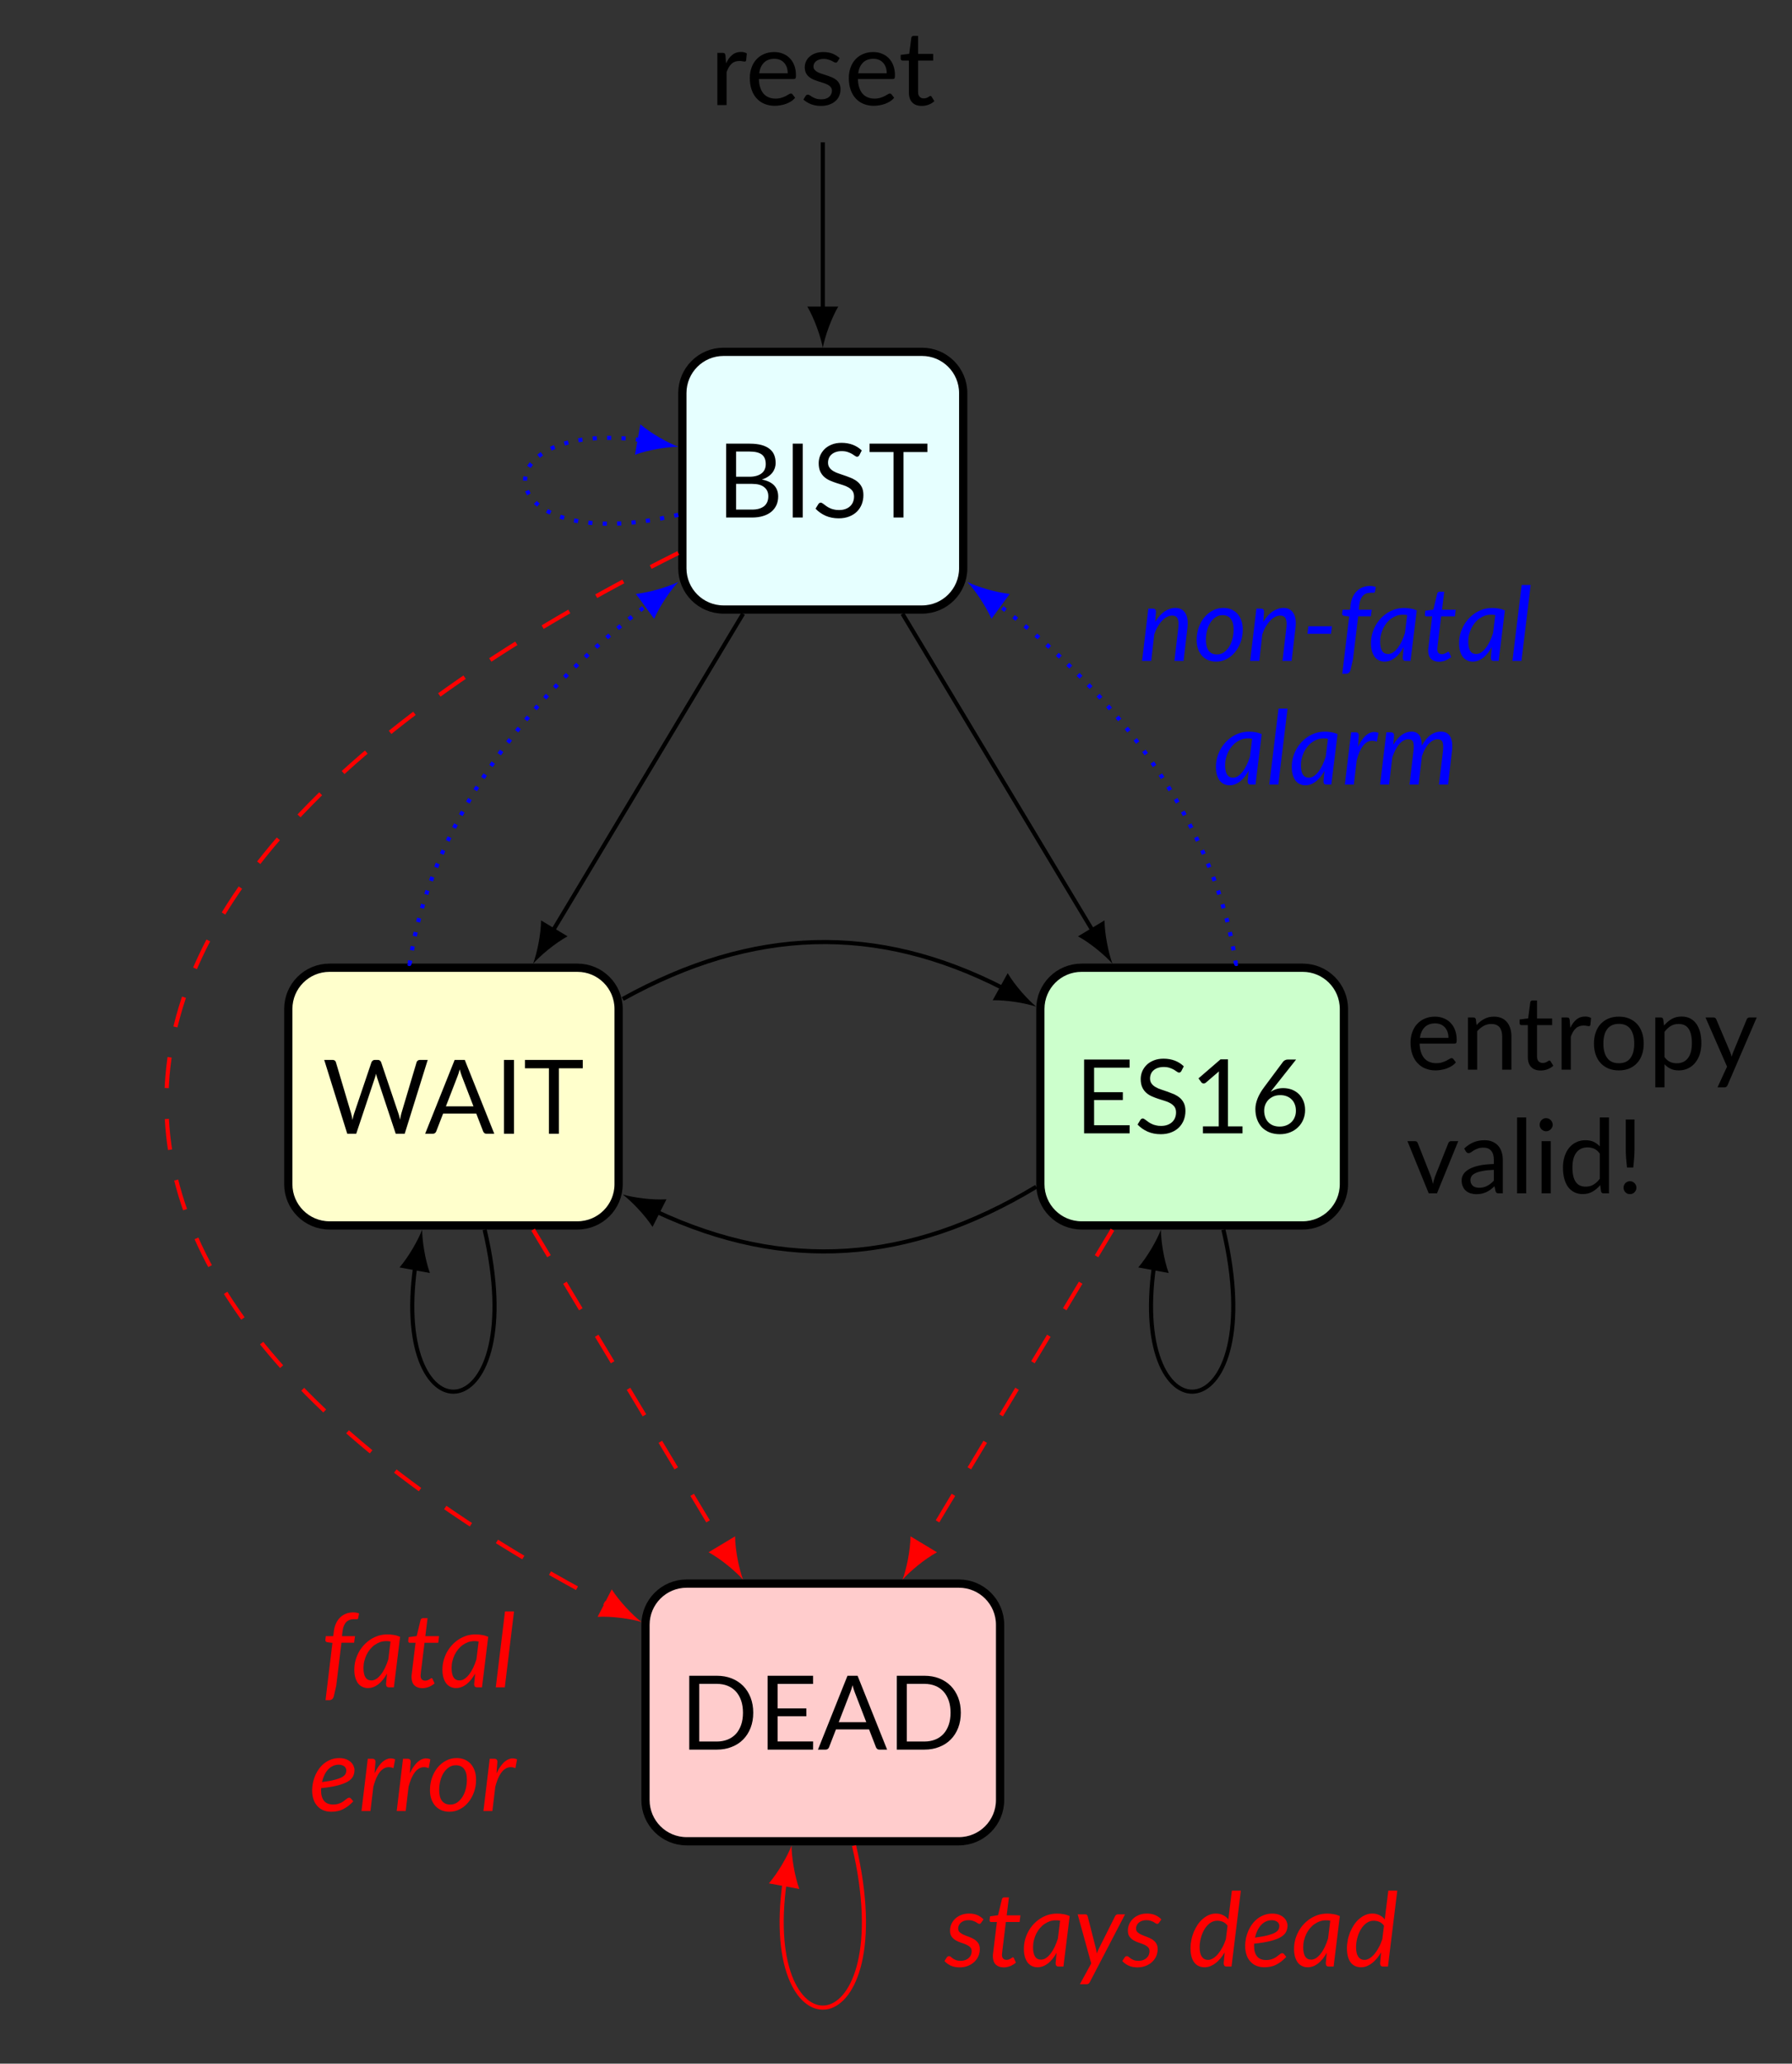 <?xml version='1.0' encoding='UTF-8'?>
<!-- This file was generated by dvisvgm 2.11.1 -->
<svg version='1.1' xmlns='http://www.w3.org/2000/svg' xmlns:xlink='http://www.w3.org/1999/xlink' width='173.298pt' height='199.468pt' viewBox='0 -199.468 173.298 199.468'>
<rect x="0" y="-199.468" width="173.298" height="199.468" fill="#333333" stroke="none"/>
<g id='page1'>
<g transform='matrix(1 0 0 -1 0 0)'>
<path d='M70.216 193.346L70.157 194.113C70.142 194.202 70.117 194.267 70.082 194.302C70.047 194.337 69.977 194.357 69.883 194.357H69.374V189.31H70.266V192.498C70.331 192.673 70.401 192.827 70.475 192.957C70.555 193.097 70.645 193.206 70.745 193.296C70.839 193.39 70.954 193.46 71.073 193.505C71.203 193.55 71.342 193.575 71.502 193.575C71.616 193.575 71.716 193.565 71.806 193.545C71.895 193.525 71.965 193.515 72.01 193.515C72.09 193.515 72.139 193.555 72.159 193.639L72.224 194.302C72.15 194.352 72.06 194.387 71.96 194.412C71.865 194.437 71.761 194.447 71.656 194.447C71.323 194.447 71.039 194.352 70.805 194.152C70.57 193.963 70.376 193.689 70.216 193.346Z'/>
<path d='M76.178 192.384H73.418C73.478 192.822 73.632 193.166 73.882 193.415C74.126 193.659 74.464 193.784 74.888 193.784C75.092 193.784 75.272 193.749 75.431 193.684C75.59 193.615 75.725 193.515 75.834 193.395C75.949 193.266 76.034 193.121 76.093 192.947C76.148 192.777 76.178 192.588 76.178 192.384ZM76.896 190.017L76.647 190.341C76.607 190.396 76.552 190.426 76.477 190.426C76.422 190.426 76.352 190.401 76.273 190.346C76.198 190.297 76.098 190.242 75.984 190.182C75.869 190.122 75.73 190.067 75.565 190.017C75.406 189.963 75.217 189.938 74.992 189.938C74.753 189.938 74.539 189.977 74.345 190.057C74.15 190.132 73.986 190.252 73.847 190.406C73.707 190.566 73.597 190.765 73.523 190.999C73.443 191.233 73.398 191.512 73.388 191.831H76.761C76.846 191.831 76.901 191.856 76.931 191.901C76.96 191.946 76.975 192.04 76.975 192.18C76.975 192.538 76.921 192.857 76.816 193.136C76.711 193.42 76.562 193.654 76.372 193.844C76.188 194.038 75.964 194.182 75.705 194.282C75.451 194.387 75.172 194.437 74.868 194.437C74.504 194.437 74.175 194.372 73.882 194.242C73.587 194.118 73.343 193.943 73.139 193.714C72.935 193.495 72.78 193.226 72.676 192.922C72.566 192.618 72.511 192.289 72.511 191.936C72.511 191.502 72.571 191.113 72.691 190.78C72.81 190.446 72.975 190.162 73.194 189.938C73.403 189.708 73.662 189.534 73.951 189.42C74.25 189.3 74.569 189.24 74.918 189.24C75.102 189.24 75.286 189.255 75.471 189.29C75.655 189.32 75.834 189.365 76.014 189.43C76.183 189.494 76.347 189.574 76.502 189.669C76.657 189.768 76.786 189.883 76.896 190.017ZM81 193.525L81.199 193.849C81.005 194.033 80.776 194.172 80.517 194.282C80.248 194.382 79.954 194.437 79.62 194.437C79.336 194.437 79.082 194.397 78.858 194.317C78.633 194.237 78.449 194.133 78.295 193.993C78.14 193.864 78.026 193.704 77.946 193.525C77.866 193.351 77.826 193.166 77.826 192.972C77.826 192.757 77.866 192.573 77.936 192.419C78.016 192.269 78.11 192.145 78.235 192.04C78.36 191.936 78.499 191.851 78.653 191.781C78.813 191.716 78.972 191.657 79.142 191.602C79.301 191.547 79.466 191.497 79.62 191.452C79.779 191.402 79.919 191.343 80.043 191.283C80.168 191.213 80.268 191.138 80.337 191.044C80.417 190.954 80.452 190.839 80.452 190.7C80.452 190.585 80.432 190.481 80.387 190.381C80.347 190.282 80.282 190.192 80.198 190.117C80.113 190.042 80.004 189.977 79.874 189.938C79.745 189.888 79.595 189.868 79.421 189.868C79.216 189.868 79.047 189.893 78.912 189.938C78.778 189.982 78.663 190.037 78.564 190.092C78.474 190.147 78.389 190.202 78.325 190.247C78.26 190.292 78.195 190.316 78.135 190.316C78.081 190.316 78.031 190.307 77.996 190.282C77.961 190.257 77.926 190.227 77.901 190.182L77.692 189.843C77.891 189.664 78.135 189.519 78.419 189.4C78.703 189.29 79.022 189.23 79.376 189.23C79.685 189.23 79.959 189.27 80.193 189.355C80.427 189.44 80.626 189.549 80.791 189.699C80.955 189.838 81.075 190.012 81.159 190.207C81.244 190.406 81.284 190.62 81.284 190.854C81.284 191.059 81.244 191.233 81.174 191.372C81.095 191.522 81 191.642 80.876 191.741C80.751 191.841 80.612 191.926 80.457 191.99C80.302 192.055 80.138 192.12 79.979 192.17C79.809 192.23 79.65 192.279 79.495 192.329C79.341 192.374 79.201 192.429 79.077 192.493C78.952 192.558 78.853 192.633 78.783 192.718C78.703 192.802 78.668 192.912 78.668 193.042C78.668 193.146 78.693 193.241 78.733 193.326C78.783 193.415 78.843 193.495 78.932 193.56C79.012 193.624 79.117 193.679 79.236 193.714C79.356 193.754 79.49 193.774 79.64 193.774C79.814 193.774 79.964 193.754 80.088 193.714C80.213 193.679 80.322 193.634 80.417 193.595C80.507 193.545 80.582 193.505 80.646 193.47C80.711 193.435 80.766 193.415 80.816 193.415C80.9 193.415 80.96 193.45 81 193.525ZM85.752 192.384H82.992C83.052 192.822 83.206 193.166 83.456 193.415C83.7 193.659 84.038 193.784 84.462 193.784C84.666 193.784 84.846 193.749 85.005 193.684C85.164 193.615 85.299 193.515 85.408 193.395C85.523 193.266 85.608 193.121 85.667 192.947C85.722 192.777 85.752 192.588 85.752 192.384ZM86.47 190.017L86.221 190.341C86.18 190.396 86.126 190.426 86.051 190.426C85.996 190.426 85.926 190.401 85.847 190.346C85.772 190.297 85.672 190.242 85.558 190.182C85.443 190.122 85.304 190.067 85.139 190.017C84.98 189.963 84.79 189.938 84.567 189.938C84.327 189.938 84.113 189.977 83.919 190.057C83.724 190.132 83.56 190.252 83.421 190.406C83.281 190.566 83.171 190.765 83.097 190.999C83.017 191.233 82.972 191.512 82.962 191.831H86.335C86.42 191.831 86.475 191.856 86.505 191.901C86.534 191.946 86.549 192.04 86.549 192.18C86.549 192.538 86.495 192.857 86.39 193.136C86.285 193.42 86.136 193.654 85.947 193.844C85.762 194.038 85.538 194.182 85.279 194.282C85.025 194.387 84.746 194.437 84.442 194.437C84.078 194.437 83.749 194.372 83.456 194.242C83.162 194.118 82.917 193.943 82.713 193.714C82.509 193.495 82.354 193.226 82.25 192.922C82.14 192.618 82.085 192.289 82.085 191.936C82.085 191.502 82.145 191.113 82.265 190.78C82.384 190.446 82.549 190.162 82.768 189.938C82.977 189.708 83.236 189.534 83.525 189.42C83.824 189.3 84.143 189.24 84.492 189.24C84.676 189.24 84.86 189.255 85.045 189.29C85.229 189.32 85.408 189.365 85.588 189.43C85.757 189.494 85.921 189.574 86.076 189.669C86.231 189.768 86.36 189.883 86.47 190.017Z'/>
<path d='M89.138 189.23C89.367 189.23 89.591 189.27 89.806 189.35C90.02 189.435 90.204 189.544 90.359 189.689L90.1 190.112C90.065 190.167 90.02 190.197 89.975 190.197C89.95 190.197 89.915 190.187 89.885 190.157C89.845 190.137 89.806 190.107 89.756 190.077C89.706 190.047 89.646 190.017 89.576 189.997C89.512 189.967 89.432 189.958 89.337 189.958C89.173 189.958 89.043 190.007 88.939 190.112C88.834 190.217 88.784 190.371 88.784 190.585V193.615H90.244V194.257H88.784V195.996H88.336C88.281 195.996 88.231 195.981 88.201 195.946C88.161 195.916 88.142 195.877 88.132 195.827L87.927 194.267L87.1 194.162V193.809C87.1 193.744 87.12 193.694 87.155 193.664C87.19 193.629 87.235 193.615 87.29 193.615H87.897V190.526C87.897 190.107 88.002 189.788 88.221 189.564C88.43 189.34 88.74 189.23 89.138 189.23Z'/>
<path d='M89.164 165.461H69.973C67.773 165.461 65.988 163.676 65.988 161.473V144.539C65.988 142.336 67.773 140.551 69.973 140.551H89.164C91.363 140.551 93.148 142.336 93.148 144.539V161.473C93.148 163.676 91.363 165.461 89.164 165.461Z' fill='#e6ffff'/>
<path d='M89.164 165.461H69.973C67.773 165.461 65.988 163.676 65.988 161.473V144.539C65.988 142.336 67.773 140.551 69.973 140.551H89.164C91.363 140.551 93.148 142.336 93.148 144.539V161.473C93.148 163.676 91.363 165.461 89.164 165.461Z' stroke='#000' fill='none' stroke-width='.797' stroke-miterlimit='10'/>
<path d='M72.728 150.213H71.183V152.699H72.728C73.251 152.699 73.644 152.595 73.908 152.375C74.172 152.166 74.302 151.872 74.302 151.503C74.302 151.314 74.272 151.14 74.212 150.98C74.152 150.826 74.058 150.692 73.933 150.572C73.804 150.462 73.639 150.373 73.44 150.308C73.241 150.243 73.002 150.213 72.728 150.213ZM71.183 155.823H72.498C73.032 155.823 73.42 155.723 73.674 155.534C73.928 155.335 74.053 155.031 74.053 154.608C74.053 154.428 74.023 154.264 73.958 154.109C73.893 153.96 73.799 153.83 73.664 153.726C73.535 153.621 73.37 153.536 73.166 153.477C72.967 153.417 72.733 153.387 72.459 153.387H71.183V155.823ZM72.498 156.585H70.222V149.446H72.743C73.141 149.446 73.495 149.496 73.809 149.595C74.123 149.69 74.382 149.83 74.601 150.009C74.81 150.188 74.975 150.403 75.089 150.652C75.199 150.901 75.254 151.175 75.254 151.479C75.254 151.922 75.119 152.286 74.86 152.555C74.591 152.834 74.197 153.018 73.674 153.118C73.898 153.188 74.098 153.277 74.262 153.392C74.432 153.501 74.571 153.626 74.681 153.765C74.79 153.905 74.87 154.054 74.93 154.219C74.98 154.378 75.01 154.548 75.01 154.722C75.01 155.011 74.96 155.27 74.865 155.504C74.77 155.733 74.621 155.928 74.412 156.087C74.212 156.247 73.948 156.371 73.634 156.456C73.316 156.541 72.937 156.585 72.498 156.585ZM77.629 149.446V156.585H76.663V149.446H77.629ZM83.104 155.469L83.338 155.928C83.089 156.167 82.8 156.351 82.476 156.476C82.147 156.6 81.784 156.665 81.385 156.665C81.031 156.665 80.712 156.61 80.443 156.501C80.164 156.391 79.935 156.247 79.746 156.062C79.561 155.878 79.417 155.669 79.317 155.434C79.223 155.2 79.173 154.956 79.173 154.702C79.173 154.388 79.223 154.119 79.317 153.91C79.417 153.691 79.546 153.516 79.706 153.372C79.865 153.228 80.05 153.113 80.254 153.023C80.458 152.933 80.668 152.854 80.882 152.784C81.096 152.719 81.305 152.654 81.51 152.585C81.714 152.525 81.898 152.445 82.058 152.351C82.217 152.256 82.347 152.141 82.446 152.007C82.541 151.867 82.591 151.688 82.591 151.474C82.591 151.279 82.556 151.1 82.491 150.941C82.426 150.781 82.327 150.642 82.207 150.532C82.077 150.413 81.928 150.328 81.749 150.263C81.569 150.198 81.365 150.168 81.136 150.168C80.951 150.168 80.787 150.183 80.643 150.223C80.498 150.253 80.364 150.298 80.254 150.353C80.135 150.408 80.035 150.462 79.945 150.527C79.856 150.592 79.776 150.647 79.706 150.702C79.636 150.756 79.576 150.801 79.517 150.831C79.467 150.871 79.417 150.886 79.372 150.886C79.327 150.886 79.282 150.871 79.248 150.851C79.208 150.821 79.173 150.791 79.148 150.756L78.869 150.298C79.138 150.014 79.462 149.785 79.841 149.615C80.219 149.451 80.643 149.366 81.106 149.366C81.485 149.366 81.823 149.426 82.117 149.541C82.416 149.655 82.665 149.815 82.875 150.019C83.074 150.223 83.233 150.462 83.338 150.731C83.443 151.01 83.497 151.299 83.497 151.613C83.497 151.907 83.448 152.156 83.353 152.361C83.253 152.565 83.124 152.734 82.964 152.874C82.8 153.013 82.615 153.128 82.416 153.223C82.207 153.312 81.998 153.392 81.789 153.467C81.569 153.541 81.36 153.611 81.161 153.681C80.951 153.746 80.772 153.825 80.613 153.92C80.448 154.015 80.319 154.124 80.224 154.259C80.125 154.388 80.075 154.553 80.075 154.752C80.075 154.906 80.105 155.056 80.159 155.185C80.214 155.325 80.299 155.439 80.414 155.539C80.523 155.639 80.663 155.718 80.822 155.773C80.992 155.833 81.181 155.863 81.395 155.863C81.624 155.863 81.818 155.833 81.978 155.778C82.142 155.723 82.277 155.659 82.397 155.594C82.506 155.524 82.606 155.459 82.68 155.405C82.755 155.35 82.825 155.32 82.88 155.32C82.93 155.32 82.974 155.335 83.004 155.355C83.044 155.385 83.074 155.419 83.104 155.469ZM89.684 155.773V156.585H84.094V155.773H86.411V149.446H87.373V155.773H89.684Z'/>
<path d='M55.84 105.93H31.863C29.664 105.93 27.879 104.148 27.879 101.945V85.008C27.879 82.809 29.664 81.023 31.863 81.023H55.84C58.043 81.023 59.824 82.809 59.824 85.008V101.945C59.824 104.148 58.043 105.93 55.84 105.93Z' fill='#ffc'/>
<path d='M55.84 105.93H31.863C29.664 105.93 27.879 104.148 27.879 101.945V85.008C27.879 82.809 29.664 81.023 31.863 81.023H55.84C58.043 81.023 59.824 82.809 59.824 85.008V101.945C59.824 104.148 58.043 105.93 55.84 105.93Z' stroke='#000' fill='none' stroke-width='.797' stroke-miterlimit='10'/>
<path d='M41.363 97.021H40.611C40.527 97.021 40.457 96.996 40.397 96.952C40.342 96.907 40.302 96.852 40.287 96.792L38.808 91.83C38.783 91.745 38.763 91.651 38.743 91.551C38.723 91.451 38.703 91.347 38.688 91.237C38.663 91.347 38.643 91.451 38.613 91.551C38.593 91.651 38.564 91.745 38.534 91.83L36.86 96.792C36.835 96.857 36.795 96.912 36.74 96.957C36.685 97.001 36.616 97.021 36.531 97.021H36.252C36.167 97.021 36.097 96.996 36.042 96.947C35.983 96.902 35.943 96.847 35.923 96.792L34.244 91.83C34.214 91.745 34.189 91.646 34.159 91.546C34.139 91.436 34.115 91.327 34.09 91.212C34.07 91.327 34.05 91.436 34.03 91.541C34.005 91.646 33.985 91.74 33.96 91.83L32.485 96.792C32.47 96.857 32.431 96.912 32.376 96.957C32.316 97.001 32.241 97.021 32.157 97.021H31.354L33.582 89.882H34.448L36.267 95.328C36.282 95.382 36.302 95.437 36.317 95.497C36.332 95.557 36.352 95.621 36.367 95.686L36.411 95.497C36.431 95.437 36.446 95.382 36.461 95.328L38.27 89.882H39.137L41.363 97.021Z'/>
<path d='M45.787 92.533H43.122L44.243 95.432C44.318 95.611 44.387 95.836 44.457 96.105C44.492 95.975 44.527 95.851 44.562 95.741C44.597 95.621 44.631 95.522 44.666 95.437L45.787 92.533ZM47.8 89.882L44.945 97.021H43.969L41.114 89.882H41.861C41.946 89.882 42.016 89.907 42.071 89.952C42.125 89.997 42.165 90.051 42.185 90.111L42.853 91.835H46.056L46.724 90.111C46.749 90.046 46.789 89.992 46.843 89.947C46.898 89.902 46.968 89.882 47.053 89.882H47.8ZM49.707 89.882V97.021H48.741V89.882H49.707ZM56.358 96.209V97.021H50.768V96.209H53.084V89.882H54.046V96.209H56.358Z'/>
<path d='M46.867 80.609C51.488 60.984 37.742 59.809 40.156 77.074' stroke='#000' fill='none' stroke-width='.399' stroke-miterlimit='10'/>
<path d='M40.824 80.609C40.438 79.602 39.535 78.012 38.637 76.961L41.574 76.422C41.105 77.723 40.828 79.531 40.824 80.609'/>
<path d='M125.981 105.93H104.594C102.391 105.93 100.609 104.148 100.609 101.945V85.008C100.609 82.809 102.391 81.023 104.594 81.023H125.981C128.18 81.023 129.965 82.809 129.965 85.008V101.945C129.965 104.148 128.18 105.93 125.981 105.93Z' fill='#cfc'/>
<path d='M125.981 105.93H104.594C102.391 105.93 100.609 104.148 100.609 101.945V85.008C100.609 82.809 102.391 81.023 104.594 81.023H125.981C128.18 81.023 129.965 82.809 129.965 85.008V101.945C129.965 104.148 128.18 105.93 125.981 105.93Z' stroke='#000' fill='none' stroke-width='.797' stroke-miterlimit='10'/>
<path d='M109.244 90.706H105.806V93.142H108.586V93.9H105.806V96.271H109.239V97.058H104.84V89.919H109.239L109.244 90.706ZM114.245 95.942L114.479 96.401C114.23 96.64 113.941 96.824 113.617 96.949C113.289 97.073 112.925 97.138 112.526 97.138C112.172 97.138 111.854 97.083 111.585 96.974C111.305 96.864 111.076 96.72 110.887 96.535C110.703 96.351 110.558 96.142 110.459 95.907C110.364 95.673 110.314 95.429 110.314 95.175C110.314 94.861 110.364 94.592 110.459 94.383C110.558 94.164 110.688 93.989 110.847 93.845C111.007 93.701 111.191 93.586 111.395 93.496C111.6 93.406 111.809 93.327 112.023 93.257C112.237 93.192 112.446 93.127 112.651 93.058C112.855 92.998 113.039 92.918 113.199 92.824C113.358 92.729 113.488 92.614 113.587 92.48C113.682 92.34 113.732 92.161 113.732 91.947C113.732 91.752 113.697 91.573 113.632 91.414C113.567 91.254 113.468 91.115 113.348 91.005C113.219 90.886 113.069 90.801 112.89 90.736C112.71 90.671 112.506 90.641 112.277 90.641C112.093 90.641 111.928 90.656 111.784 90.696C111.64 90.726 111.505 90.771 111.395 90.826C111.276 90.881 111.176 90.935 111.086 91C110.997 91.065 110.917 91.12 110.847 91.175C110.777 91.229 110.718 91.274 110.658 91.304C110.608 91.344 110.558 91.359 110.513 91.359C110.469 91.359 110.424 91.344 110.389 91.324C110.349 91.294 110.314 91.264 110.289 91.229L110.01 90.771C110.279 90.487 110.603 90.258 110.982 90.088C111.36 89.924 111.784 89.839 112.247 89.839C112.626 89.839 112.965 89.899 113.259 90.014C113.558 90.128 113.807 90.288 114.016 90.492C114.215 90.696 114.374 90.935 114.479 91.204C114.584 91.483 114.639 91.772 114.639 92.086C114.639 92.38 114.589 92.629 114.494 92.834C114.394 93.038 114.265 93.207 114.106 93.347C113.941 93.486 113.757 93.601 113.558 93.696C113.348 93.785 113.139 93.865 112.93 93.94C112.71 94.014 112.501 94.084 112.302 94.154C112.093 94.219 111.913 94.298 111.754 94.393C111.59 94.488 111.46 94.597 111.365 94.732C111.266 94.861 111.216 95.026 111.216 95.225C111.216 95.379 111.246 95.529 111.3 95.658C111.355 95.798 111.44 95.912 111.555 96.012C111.664 96.112 111.804 96.191 111.963 96.246C112.133 96.306 112.322 96.336 112.536 96.336C112.765 96.336 112.96 96.306 113.119 96.251C113.284 96.196 113.418 96.132 113.538 96.067C113.647 95.997 113.747 95.932 113.822 95.878C113.896 95.823 113.966 95.793 114.021 95.793C114.071 95.793 114.115 95.808 114.145 95.828C114.185 95.858 114.215 95.892 114.245 95.942ZM120.158 90.596H118.753V97.073H118.031L115.903 95.235L116.182 94.851C116.197 94.826 116.222 94.806 116.252 94.786C116.287 94.766 116.322 94.752 116.356 94.747C116.391 94.742 116.431 94.742 116.476 94.752C116.521 94.756 116.561 94.781 116.606 94.816L117.876 95.907C117.866 95.758 117.861 95.609 117.861 95.464V90.596H116.332V89.919H120.158V90.596ZM123.744 90.576C123.51 90.576 123.296 90.616 123.116 90.686C122.927 90.766 122.772 90.871 122.648 91.005C122.518 91.14 122.419 91.304 122.354 91.493C122.289 91.683 122.254 91.892 122.254 92.121C122.254 92.316 122.289 92.505 122.359 92.689C122.434 92.868 122.538 93.028 122.668 93.167C122.808 93.302 122.967 93.411 123.161 93.496C123.355 93.576 123.57 93.616 123.809 93.616C124.033 93.616 124.237 93.581 124.421 93.511C124.606 93.441 124.77 93.342 124.9 93.207C125.039 93.078 125.139 92.918 125.214 92.729C125.288 92.545 125.323 92.335 125.323 92.101C125.323 91.882 125.288 91.678 125.209 91.493C125.139 91.309 125.029 91.145 124.89 91.01C124.755 90.876 124.591 90.766 124.392 90.691C124.203 90.616 123.983 90.576 123.744 90.576ZM123.226 94.383L125.343 97.058H124.556C124.452 97.058 124.357 97.038 124.272 96.994C124.192 96.954 124.128 96.904 124.083 96.844L122.269 94.408C121.965 94.004 121.746 93.626 121.612 93.277C121.472 92.918 121.403 92.589 121.403 92.276C121.403 91.902 121.457 91.568 121.572 91.264C121.681 90.965 121.841 90.711 122.04 90.497C122.249 90.288 122.493 90.128 122.787 90.009C123.082 89.899 123.405 89.839 123.764 89.839C124.128 89.839 124.457 89.899 124.76 90.019C125.059 90.138 125.318 90.303 125.528 90.512C125.747 90.721 125.911 90.965 126.031 91.249C126.15 91.533 126.21 91.837 126.21 92.166C126.21 92.505 126.155 92.809 126.041 93.068C125.926 93.337 125.777 93.556 125.588 93.735C125.393 93.92 125.169 94.054 124.915 94.154C124.661 94.243 124.387 94.293 124.098 94.293C123.859 94.293 123.639 94.263 123.435 94.199C123.231 94.134 123.046 94.044 122.877 93.93C122.932 94.004 122.987 94.074 123.046 94.154C123.101 94.224 123.161 94.303 123.226 94.383Z'/>
<path d='M118.312 80.609C122.93 60.984 109.184 59.809 111.598 77.074' stroke='#000' fill='none' stroke-width='.399' stroke-miterlimit='10'/>
<path d='M112.269 80.609C111.883 79.602 110.98 78.012 110.078 76.961L113.019 76.422C112.547 77.723 112.273 79.531 112.269 80.609'/>
<path d='M140.075 99.15H137.315C137.375 99.588 137.529 99.932 137.779 100.181C138.023 100.425 138.362 100.55 138.785 100.55C138.989 100.55 139.169 100.515 139.328 100.45C139.488 100.381 139.622 100.281 139.732 100.161C139.846 100.032 139.931 99.887 139.991 99.713C140.046 99.543 140.075 99.354 140.075 99.15ZM140.793 96.783L140.544 97.107C140.504 97.162 140.449 97.192 140.374 97.192C140.319 97.192 140.25 97.167 140.17 97.112C140.095 97.063 139.996 97.008 139.881 96.948C139.767 96.888 139.627 96.833 139.463 96.783C139.303 96.729 139.114 96.704 138.89 96.704C138.651 96.704 138.436 96.743 138.242 96.823C138.048 96.898 137.883 97.018 137.744 97.172C137.604 97.332 137.495 97.531 137.42 97.765C137.34 97.999 137.295 98.278 137.285 98.597H140.658C140.743 98.597 140.798 98.622 140.828 98.667C140.858 98.712 140.873 98.806 140.873 98.946C140.873 99.304 140.818 99.623 140.713 99.902C140.608 100.186 140.459 100.42 140.27 100.61C140.085 100.804 139.861 100.948 139.602 101.048C139.348 101.153 139.069 101.203 138.765 101.203C138.401 101.203 138.073 101.138 137.779 101.008C137.485 100.884 137.241 100.709 137.036 100.48C136.832 100.261 136.678 99.992 136.573 99.688C136.463 99.384 136.408 99.055 136.408 98.702C136.408 98.268 136.468 97.879 136.588 97.546C136.708 97.212 136.872 96.928 137.091 96.704C137.3 96.474 137.559 96.3 137.848 96.186C138.147 96.066 138.466 96.006 138.815 96.006C138.999 96.006 139.183 96.021 139.368 96.056C139.552 96.086 139.732 96.131 139.911 96.196C140.08 96.26 140.245 96.34 140.399 96.435C140.554 96.534 140.683 96.649 140.793 96.783ZM142.795 100.39L142.725 100.938C142.695 101.063 142.615 101.123 142.491 101.123H141.958V96.076H142.85V99.793C143.044 100.007 143.253 100.181 143.477 100.306C143.707 100.43 143.951 100.495 144.215 100.495C144.568 100.495 144.832 100.39 145.012 100.181C145.181 99.967 145.271 99.673 145.271 99.289V96.076H146.163V99.289C146.163 99.573 146.128 99.838 146.053 100.072C145.978 100.306 145.874 100.51 145.729 100.679C145.59 100.844 145.415 100.973 145.201 101.068C144.992 101.158 144.748 101.203 144.474 101.203C144.294 101.203 144.125 101.183 143.976 101.148C143.816 101.108 143.672 101.053 143.537 100.978C143.397 100.909 143.268 100.824 143.143 100.724C143.019 100.625 142.904 100.515 142.795 100.39Z'/>
<path d='M148.994 95.996C149.223 95.996 149.447 96.036 149.661 96.116C149.875 96.201 150.06 96.31 150.214 96.455L149.955 96.878C149.92 96.933 149.875 96.963 149.831 96.963C149.806 96.963 149.771 96.953 149.741 96.923C149.701 96.903 149.661 96.873 149.611 96.843C149.562 96.813 149.502 96.783 149.432 96.763C149.367 96.733 149.288 96.724 149.193 96.724C149.029 96.724 148.899 96.773 148.794 96.878C148.69 96.983 148.64 97.137 148.64 97.351V100.381H150.1V101.023H148.64V102.762H148.191C148.137 102.762 148.087 102.747 148.057 102.712C148.017 102.682 147.997 102.643 147.987 102.593L147.783 101.033L146.956 100.928V100.575C146.956 100.51 146.976 100.46 147.011 100.43C147.046 100.395 147.09 100.381 147.145 100.381H147.753V97.292C147.753 96.873 147.858 96.554 148.077 96.33C148.286 96.106 148.595 95.996 148.994 95.996ZM151.858 100.112L151.798 100.879C151.783 100.968 151.758 101.033 151.723 101.068C151.688 101.103 151.619 101.123 151.524 101.123H151.016V96.076H151.908V99.264C151.972 99.439 152.042 99.593 152.117 99.723C152.196 99.863 152.286 99.972 152.386 100.062C152.48 100.156 152.595 100.226 152.714 100.271C152.844 100.316 152.983 100.341 153.143 100.341C153.258 100.341 153.357 100.331 153.447 100.311C153.537 100.291 153.606 100.281 153.651 100.281C153.731 100.281 153.781 100.321 153.801 100.405L153.865 101.068C153.791 101.118 153.701 101.153 153.601 101.178C153.507 101.203 153.402 101.213 153.298 101.213C152.964 101.213 152.68 101.118 152.446 100.918C152.211 100.729 152.017 100.455 151.858 100.112Z'/>
<path d='M156.558 101.203C156.184 101.203 155.85 101.143 155.551 101.018C155.257 100.894 155.003 100.719 154.794 100.495C154.585 100.271 154.425 99.997 154.316 99.673C154.201 99.354 154.146 98.996 154.146 98.602C154.146 98.203 154.201 97.845 154.316 97.526C154.425 97.207 154.585 96.933 154.794 96.709C155.003 96.484 155.257 96.31 155.551 96.186C155.85 96.066 156.184 96.006 156.558 96.006C156.926 96.006 157.26 96.066 157.554 96.186C157.848 96.31 158.102 96.484 158.311 96.709C158.521 96.933 158.68 97.207 158.79 97.526C158.904 97.845 158.959 98.203 158.959 98.602C158.959 98.996 158.904 99.354 158.79 99.673C158.68 99.997 158.521 100.271 158.311 100.495C158.102 100.719 157.848 100.894 157.554 101.018C157.26 101.143 156.926 101.203 156.558 101.203ZM156.558 96.699C156.054 96.699 155.676 96.863 155.431 97.202C155.182 97.531 155.058 97.999 155.058 98.597C155.058 98.896 155.088 99.165 155.153 99.404C155.212 99.638 155.302 99.838 155.431 100.002C155.551 100.166 155.711 100.291 155.9 100.376C156.084 100.46 156.303 100.505 156.558 100.505C157.056 100.505 157.43 100.336 157.674 100.002S158.042 99.2 158.042 98.597C158.042 97.999 157.918 97.531 157.674 97.202C157.43 96.863 157.056 96.699 156.558 96.699ZM160.971 97.292V99.733C161.155 99.977 161.354 100.161 161.569 100.296C161.788 100.43 162.042 100.495 162.331 100.495C162.535 100.495 162.715 100.46 162.874 100.39C163.033 100.321 163.168 100.211 163.277 100.062C163.387 99.907 163.472 99.713 163.531 99.479C163.587 99.245 163.616 98.961 163.616 98.632C163.616 98.009 163.492 97.531 163.238 97.197C162.984 96.863 162.625 96.694 162.151 96.694C161.912 96.694 161.698 96.738 161.504 96.828C161.31 96.918 161.135 97.073 160.971 97.292ZM160.926 100.341L160.846 100.938C160.816 101.063 160.737 101.123 160.612 101.123H160.079V94.367H160.971V96.599C161.14 96.415 161.335 96.265 161.559 96.166C161.778 96.056 162.042 96.006 162.351 96.006C162.69 96.006 162.994 96.076 163.262 96.206C163.536 96.345 163.766 96.524 163.95 96.763C164.139 96.993 164.284 97.272 164.384 97.591C164.483 97.914 164.533 98.258 164.533 98.632C164.533 99.05 164.488 99.419 164.398 99.743S164.179 100.336 164.015 100.55C163.851 100.769 163.646 100.933 163.412 101.048C163.178 101.158 162.914 101.213 162.62 101.213C162.261 101.213 161.942 101.133 161.663 100.973C161.384 100.814 161.14 100.605 160.926 100.341Z'/>
<path d='M169.886 101.123H169.183C169.123 101.123 169.068 101.108 169.024 101.068C168.974 101.038 168.939 100.993 168.919 100.938L167.609 97.765C167.554 97.625 167.504 97.476 167.459 97.322C167.424 97.476 167.38 97.62 167.325 97.76L165.975 100.938C165.96 100.983 165.925 101.028 165.885 101.068C165.835 101.103 165.775 101.123 165.701 101.123H164.933L167.016 96.37L166.094 94.367H166.752C166.846 94.367 166.911 94.387 166.961 94.427C167.001 94.467 167.041 94.522 167.071 94.586L169.886 101.123Z'/>
<path d='M141.022 89.168H140.329C140.265 89.168 140.21 89.153 140.165 89.113C140.12 89.083 140.085 89.038 140.065 88.984L138.77 85.735C138.725 85.611 138.69 85.491 138.66 85.377C138.631 85.262 138.601 85.142 138.576 85.028C138.551 85.142 138.521 85.262 138.491 85.377C138.461 85.491 138.426 85.611 138.387 85.735L137.106 88.984C137.091 89.034 137.056 89.078 137.011 89.113C136.967 89.148 136.907 89.168 136.832 89.168H136.11L138.167 84.121H138.964L141.022 89.168Z'/>
<path d='M144.464 86.393V85.347C144.364 85.242 144.264 85.147 144.155 85.063C144.055 84.978 143.946 84.908 143.826 84.849C143.716 84.789 143.592 84.744 143.462 84.709C143.333 84.679 143.188 84.664 143.034 84.664C142.919 84.664 142.81 84.679 142.71 84.709C142.605 84.734 142.521 84.779 142.441 84.839C142.371 84.903 142.311 84.983 142.267 85.078C142.222 85.172 142.202 85.287 142.202 85.421C142.202 85.561 142.242 85.685 142.321 85.8C142.406 85.914 142.536 86.009 142.72 86.094C142.899 86.178 143.134 86.243 143.418 86.293C143.706 86.348 144.055 86.378 144.464 86.393ZM141.599 88.455L141.759 88.172C141.788 88.127 141.823 88.087 141.868 88.057C141.913 88.022 141.963 88.007 142.023 88.007C142.097 88.007 142.177 88.037 142.252 88.087C142.331 88.147 142.426 88.206 142.531 88.276C142.64 88.341 142.77 88.406 142.919 88.455C143.064 88.515 143.248 88.54 143.467 88.54C143.791 88.54 144.04 88.44 144.209 88.236C144.379 88.037 144.464 87.743 144.464 87.349V86.956C143.891 86.941 143.403 86.891 143.009 86.801C142.615 86.707 142.291 86.592 142.047 86.448C141.803 86.303 141.624 86.144 141.514 85.954C141.405 85.775 141.35 85.581 141.35 85.382C141.35 85.152 141.385 84.953 141.464 84.789C141.534 84.619 141.639 84.48 141.764 84.37C141.893 84.26 142.042 84.181 142.217 84.121C142.391 84.071 142.575 84.041 142.77 84.041C142.964 84.041 143.139 84.061 143.298 84.091C143.452 84.131 143.602 84.181 143.741 84.241C143.881 84.31 144.015 84.39 144.14 84.48C144.264 84.579 144.394 84.684 144.529 84.809L144.628 84.33C144.653 84.246 144.693 84.191 144.738 84.161C144.783 84.136 144.852 84.121 144.937 84.121H145.331V87.349C145.331 87.633 145.291 87.893 145.216 88.127C145.141 88.361 145.027 88.565 144.877 88.729C144.728 88.894 144.544 89.023 144.324 89.118C144.105 89.213 143.856 89.258 143.572 89.258C143.178 89.258 142.824 89.193 142.501 89.058C142.177 88.924 141.878 88.724 141.599 88.455ZM147.596 91.46H146.71V84.121H147.596V91.46ZM149.968 89.168H149.081V84.121H149.968V89.168ZM150.157 90.752C150.157 90.837 150.142 90.922 150.102 90.996C150.072 91.076 150.023 91.146 149.963 91.206C149.908 91.26 149.838 91.305 149.764 91.34C149.684 91.375 149.599 91.39 149.514 91.39C149.43 91.39 149.345 91.375 149.275 91.34C149.196 91.305 149.131 91.26 149.076 91.206C149.021 91.146 148.976 91.076 148.941 90.996C148.906 90.922 148.892 90.837 148.892 90.752S148.906 90.588 148.941 90.508C148.976 90.439 149.021 90.368 149.076 90.309C149.131 90.254 149.196 90.209 149.275 90.174C149.345 90.139 149.43 90.124 149.514 90.124C149.599 90.124 149.684 90.139 149.764 90.174C149.838 90.209 149.908 90.254 149.963 90.309C150.023 90.368 150.072 90.439 150.102 90.508C150.142 90.588 150.157 90.668 150.157 90.752ZM154.71 87.967V85.531C154.526 85.287 154.327 85.103 154.107 84.968C153.893 84.834 153.639 84.769 153.345 84.769C153.141 84.769 152.962 84.804 152.802 84.873C152.643 84.943 152.508 85.053 152.399 85.207C152.289 85.357 152.204 85.546 152.15 85.785C152.095 86.014 152.065 86.298 152.065 86.627C152.065 87.25 152.189 87.728 152.443 88.062C152.697 88.396 153.056 88.565 153.525 88.565C153.764 88.565 153.978 88.52 154.172 88.435C154.367 88.346 154.546 88.191 154.71 87.967ZM155.597 91.46H154.71V88.665C154.536 88.849 154.341 88.993 154.117 89.103C153.898 89.203 153.634 89.258 153.325 89.258C152.987 89.258 152.682 89.193 152.414 89.053C152.14 88.924 151.91 88.734 151.726 88.5C151.542 88.266 151.397 87.987 151.297 87.668C151.198 87.344 151.148 87.001 151.148 86.627C151.148 86.209 151.193 85.84 151.283 85.516C151.372 85.192 151.502 84.923 151.666 84.709C151.831 84.495 152.035 84.33 152.269 84.221C152.503 84.106 152.767 84.051 153.056 84.051C153.42 84.051 153.739 84.131 154.013 84.29C154.287 84.45 154.536 84.659 154.75 84.918L154.83 84.305C154.865 84.181 154.945 84.121 155.069 84.121H155.597V91.46ZM158.067 91.26H157.22V88.411C157.22 88.261 157.225 88.117 157.23 87.972C157.235 87.828 157.245 87.688 157.255 87.539C157.265 87.399 157.275 87.25 157.295 87.1C157.305 86.946 157.325 86.786 157.345 86.612H157.943C157.963 86.786 157.983 86.946 157.993 87.1C158.012 87.25 158.022 87.399 158.032 87.539C158.042 87.688 158.052 87.828 158.057 87.972C158.062 88.117 158.067 88.261 158.067 88.411V91.26ZM157.006 84.669C157.006 84.579 157.021 84.5 157.056 84.42C157.086 84.35 157.131 84.28 157.185 84.226C157.24 84.171 157.305 84.126 157.385 84.091C157.455 84.061 157.539 84.046 157.629 84.046C157.714 84.046 157.793 84.061 157.873 84.091C157.943 84.126 158.012 84.171 158.067 84.226C158.122 84.28 158.167 84.35 158.202 84.42C158.237 84.5 158.252 84.579 158.252 84.669C158.252 84.754 158.237 84.839 158.202 84.913C158.167 84.988 158.122 85.058 158.067 85.113C158.012 85.167 157.943 85.212 157.873 85.247C157.793 85.282 157.714 85.297 157.629 85.297C157.539 85.297 157.455 85.282 157.385 85.247C157.305 85.212 157.24 85.167 157.185 85.113C157.131 85.058 157.086 84.988 157.056 84.913C157.021 84.839 157.006 84.754 157.006 84.669Z'/>
<path d='M92.731 46.402H66.406C64.207 46.402 62.422 44.621 62.422 42.418V25.48C62.422 23.281 64.207 21.496 66.406 21.496H92.731C94.93 21.496 96.715 23.281 96.715 25.48V42.418C96.715 44.621 94.93 46.402 92.731 46.402Z' fill='#fcc'/>
<path d='M92.731 46.402H66.406C64.207 46.402 62.422 44.621 62.422 42.418V25.48C62.422 23.281 64.207 21.496 66.406 21.496H92.731C94.93 21.496 96.715 23.281 96.715 25.48V42.418C96.715 44.621 94.93 46.402 92.731 46.402Z' stroke='#000' fill='none' stroke-width='.797' stroke-miterlimit='10'/>
<path d='M72.843 33.921C72.843 34.454 72.758 34.942 72.588 35.381C72.419 35.819 72.18 36.193 71.871 36.512C71.562 36.821 71.193 37.065 70.755 37.239C70.326 37.409 69.843 37.493 69.32 37.493H66.655V30.354H69.32C69.843 30.354 70.326 30.439 70.755 30.613C71.193 30.782 71.562 31.022 71.871 31.336C72.18 31.649 72.419 32.023 72.588 32.462C72.758 32.9 72.843 33.388 72.843 33.921ZM71.851 33.921C71.851 33.483 71.791 33.089 71.672 32.746C71.552 32.402 71.383 32.108 71.164 31.869C70.944 31.634 70.68 31.45 70.366 31.326C70.053 31.201 69.704 31.136 69.32 31.136H67.621V36.711H69.32C69.704 36.711 70.053 36.647 70.366 36.522C70.68 36.397 70.944 36.213 71.164 35.974C71.383 35.735 71.552 35.441 71.672 35.097C71.791 34.753 71.851 34.36 71.851 33.921ZM78.635 31.141H75.198V33.577H77.978V34.335H75.198V36.706H78.63V37.493H74.231V30.354H78.63L78.635 31.141ZM83.776 33.005H81.111L82.232 35.904C82.306 36.083 82.376 36.308 82.446 36.577C82.481 36.447 82.516 36.323 82.55 36.213C82.585 36.093 82.62 35.994 82.655 35.909L83.776 33.005ZM85.789 30.354L82.934 37.493H81.957L79.103 30.354H79.85C79.935 30.354 80.004 30.379 80.059 30.424C80.114 30.469 80.154 30.523 80.174 30.583L80.842 32.307H84.045L84.713 30.583C84.737 30.518 84.778 30.464 84.832 30.419C84.887 30.374 84.957 30.354 85.042 30.354H85.789ZM92.917 33.921C92.917 34.454 92.832 34.942 92.663 35.381C92.493 35.819 92.254 36.193 91.946 36.512C91.636 36.821 91.268 37.065 90.829 37.239C90.401 37.409 89.918 37.493 89.395 37.493H86.729V30.354H89.395C89.918 30.354 90.401 30.439 90.829 30.613C91.268 30.782 91.636 31.022 91.946 31.336C92.254 31.649 92.493 32.023 92.663 32.462C92.832 32.9 92.917 33.388 92.917 33.921ZM91.926 33.921C91.926 33.483 91.866 33.089 91.746 32.746S91.457 32.108 91.238 31.869C91.019 31.634 90.755 31.45 90.441 31.326C90.127 31.201 89.778 31.136 89.395 31.136H87.696V36.711H89.395C89.778 36.711 90.127 36.647 90.441 36.522C90.755 36.397 91.019 36.213 91.238 35.974C91.457 35.735 91.626 35.441 91.746 35.097S91.926 34.36 91.926 33.921Z'/>
<path d='M94.888 13.627L95.113 13.946C94.948 14.12 94.749 14.254 94.52 14.359C94.285 14.459 94.021 14.509 93.718 14.509C93.433 14.509 93.174 14.464 92.945 14.369C92.721 14.279 92.527 14.16 92.367 14.005C92.208 13.851 92.088 13.677 91.998 13.482C91.919 13.283 91.874 13.079 91.874 12.864C91.874 12.62 91.924 12.426 92.028 12.282C92.133 12.137 92.263 12.018 92.417 11.928C92.572 11.833 92.741 11.759 92.92 11.699C93.1 11.644 93.269 11.579 93.423 11.514C93.578 11.449 93.708 11.365 93.812 11.265C93.917 11.166 93.967 11.031 93.967 10.862C93.967 10.737 93.942 10.618 93.892 10.503C93.847 10.393 93.777 10.299 93.683 10.214C93.593 10.129 93.483 10.064 93.354 10.015C93.219 9.965 93.075 9.94 92.91 9.94C92.726 9.94 92.572 9.965 92.447 10.01C92.328 10.054 92.228 10.109 92.148 10.164C92.068 10.224 92.003 10.279 91.949 10.324C91.894 10.369 91.844 10.393 91.789 10.393C91.734 10.393 91.69 10.384 91.65 10.359C91.62 10.334 91.585 10.304 91.555 10.259L91.336 9.92C91.49 9.741 91.695 9.596 91.939 9.477C92.188 9.367 92.472 9.307 92.796 9.307C93.095 9.307 93.364 9.357 93.603 9.452C93.847 9.546 94.051 9.676 94.221 9.835C94.395 10 94.524 10.184 94.619 10.398C94.709 10.613 94.754 10.832 94.754 11.066C94.754 11.305 94.704 11.499 94.599 11.649C94.495 11.798 94.365 11.923 94.211 12.018C94.056 12.112 93.887 12.192 93.708 12.257C93.528 12.321 93.359 12.386 93.204 12.456C93.05 12.521 92.92 12.6 92.816 12.695C92.711 12.79 92.661 12.914 92.661 13.069C92.661 13.179 92.686 13.283 92.736 13.383C92.781 13.477 92.851 13.562 92.935 13.637C93.025 13.711 93.129 13.766 93.254 13.811C93.379 13.851 93.513 13.871 93.663 13.871C93.822 13.871 93.957 13.851 94.071 13.811C94.186 13.776 94.28 13.731 94.36 13.692C94.435 13.642 94.5 13.602 94.559 13.567C94.609 13.532 94.664 13.512 94.709 13.512C94.749 13.512 94.784 13.522 94.808 13.542C94.833 13.557 94.863 13.587 94.888 13.627ZM96.018 10.339C96.023 10.005 96.123 9.746 96.303 9.571C96.492 9.397 96.741 9.307 97.065 9.307C97.274 9.307 97.483 9.347 97.688 9.427C97.897 9.512 98.081 9.621 98.246 9.766L98.056 10.189C98.041 10.219 98.026 10.239 98.016 10.254C97.996 10.269 97.977 10.274 97.947 10.274C97.922 10.274 97.897 10.264 97.862 10.234C97.827 10.214 97.787 10.184 97.737 10.154C97.688 10.124 97.628 10.094 97.568 10.074C97.498 10.044 97.423 10.035 97.334 10.035C97.199 10.035 97.095 10.074 97.015 10.154C96.935 10.239 96.895 10.364 96.895 10.533C96.895 10.543 96.895 10.558 96.9 10.578C96.9 10.598 96.9 10.633 96.91 10.682C96.91 10.732 96.92 10.797 96.93 10.882C96.94 10.966 96.955 11.076 96.97 11.21L97.274 13.692H98.604L98.679 14.334H97.354L97.568 16.073H97.105C97.05 16.073 97.01 16.058 96.97 16.023C96.94 15.993 96.91 15.954 96.895 15.904L96.517 14.344L95.739 14.239L95.7 13.886C95.695 13.821 95.705 13.771 95.734 13.741C95.759 13.706 95.799 13.692 95.844 13.692H96.407L96.098 11.166C96.078 11.011 96.063 10.882 96.053 10.787C96.038 10.692 96.033 10.613 96.023 10.553C96.023 10.493 96.018 10.448 96.018 10.413V10.339Z' fill='#f00'/>
<path d='M102.519 13.816L102.304 12.087C102.21 11.793 102.105 11.519 101.985 11.27C101.866 11.026 101.736 10.812 101.597 10.633C101.452 10.448 101.303 10.309 101.149 10.204C100.994 10.104 100.834 10.054 100.67 10.054C100.157 10.054 99.903 10.453 99.903 11.255C99.903 11.484 99.928 11.709 99.983 11.928C100.037 12.142 100.112 12.346 100.202 12.541C100.301 12.735 100.411 12.909 100.546 13.074C100.68 13.233 100.824 13.373 100.989 13.487C101.154 13.602 101.328 13.692 101.512 13.761C101.696 13.821 101.891 13.856 102.09 13.856C102.16 13.856 102.23 13.851 102.304 13.851C102.374 13.841 102.444 13.831 102.519 13.816ZM102.18 10.717L102.085 9.696C102.085 9.611 102.105 9.536 102.145 9.477C102.19 9.417 102.269 9.387 102.384 9.387H102.842L103.445 14.269C103.246 14.354 103.042 14.419 102.842 14.449C102.633 14.489 102.424 14.504 102.21 14.504C101.911 14.504 101.627 14.459 101.353 14.379C101.079 14.289 100.824 14.17 100.59 14.02C100.351 13.861 100.137 13.682 99.943 13.472C99.749 13.258 99.584 13.029 99.444 12.775C99.31 12.521 99.205 12.257 99.126 11.968C99.056 11.689 99.016 11.395 99.016 11.096C99.016 10.812 99.046 10.558 99.111 10.334C99.175 10.114 99.265 9.93 99.375 9.776C99.494 9.626 99.629 9.512 99.793 9.437C99.958 9.357 100.137 9.317 100.336 9.317C100.521 9.317 100.695 9.352 100.869 9.417C101.039 9.482 101.198 9.576 101.358 9.696C101.507 9.82 101.657 9.965 101.796 10.139C101.931 10.314 102.06 10.503 102.18 10.717ZM108.8 14.434H108.097C108.048 14.434 107.998 14.419 107.953 14.389C107.903 14.354 107.864 14.314 107.838 14.259L106.244 11.076C106.209 11.006 106.179 10.936 106.15 10.862C106.12 10.792 106.09 10.722 106.06 10.652C106.055 10.722 106.045 10.792 106.035 10.862S106.01 11.001 105.995 11.071L105.183 14.249C105.168 14.304 105.143 14.349 105.109 14.379C105.073 14.419 105.024 14.434 104.949 14.434H104.217L105.527 9.686L104.431 7.678H105.084C105.158 7.678 105.218 7.693 105.263 7.728C105.312 7.763 105.358 7.813 105.392 7.882L108.8 14.434Z' fill='#f00'/>
<path d='M112.088 13.627L112.312 13.946C112.148 14.12 111.948 14.254 111.719 14.359C111.485 14.459 111.221 14.509 110.917 14.509C110.633 14.509 110.374 14.464 110.145 14.369C109.921 14.279 109.726 14.16 109.567 14.005C109.407 13.851 109.288 13.677 109.198 13.482C109.118 13.283 109.074 13.079 109.074 12.864C109.074 12.62 109.123 12.426 109.228 12.282C109.333 12.137 109.462 12.018 109.617 11.928C109.771 11.833 109.941 11.759 110.12 11.699C110.299 11.644 110.469 11.579 110.623 11.514C110.778 11.449 110.907 11.365 111.012 11.265C111.116 11.166 111.166 11.031 111.166 10.862C111.166 10.737 111.141 10.618 111.091 10.503C111.046 10.393 110.977 10.299 110.882 10.214C110.793 10.129 110.683 10.064 110.553 10.015C110.419 9.965 110.274 9.94 110.11 9.94C109.926 9.94 109.771 9.965 109.647 10.01C109.527 10.054 109.427 10.109 109.348 10.164C109.268 10.224 109.203 10.279 109.148 10.324C109.094 10.369 109.044 10.393 108.989 10.393C108.934 10.393 108.889 10.384 108.849 10.359C108.82 10.334 108.785 10.304 108.755 10.259L108.536 9.92C108.69 9.741 108.894 9.596 109.138 9.477C109.388 9.367 109.671 9.307 109.995 9.307C110.294 9.307 110.563 9.357 110.802 9.452C111.046 9.546 111.251 9.676 111.42 9.835C111.595 10 111.724 10.184 111.819 10.398C111.908 10.613 111.953 10.832 111.953 11.066C111.953 11.305 111.903 11.499 111.799 11.649C111.694 11.798 111.565 11.923 111.41 12.018C111.256 12.112 111.087 12.192 110.907 12.257C110.728 12.321 110.558 12.386 110.404 12.456C110.249 12.521 110.12 12.6 110.015 12.695S109.861 12.914 109.861 13.069C109.861 13.179 109.886 13.283 109.936 13.383C109.98 13.477 110.05 13.562 110.135 13.637C110.225 13.711 110.329 13.766 110.454 13.811C110.578 13.851 110.713 13.871 110.862 13.871C111.022 13.871 111.156 13.851 111.271 13.811C111.385 13.776 111.48 13.731 111.56 13.692C111.635 13.642 111.699 13.602 111.759 13.567C111.809 13.532 111.864 13.512 111.908 13.512C111.948 13.512 111.983 13.522 112.008 13.542C112.033 13.557 112.063 13.587 112.088 13.627Z' fill='#f00'/>
<path d='M118.713 13.333L118.548 12.023C118.453 11.734 118.339 11.469 118.204 11.225C118.075 10.981 117.935 10.772 117.786 10.593C117.631 10.418 117.477 10.279 117.312 10.179C117.148 10.079 116.989 10.03 116.829 10.03C116.565 10.03 116.366 10.134 116.221 10.344C116.082 10.548 116.012 10.852 116.012 11.245C116.012 11.539 116.052 11.843 116.132 12.147C116.211 12.451 116.326 12.73 116.47 12.974C116.62 13.223 116.799 13.428 117.008 13.582C117.218 13.736 117.452 13.816 117.716 13.816C117.9 13.816 118.08 13.781 118.254 13.711C118.433 13.637 118.588 13.512 118.713 13.333ZM119.998 16.726H119.131L118.787 13.946C118.643 14.125 118.473 14.264 118.264 14.359C118.065 14.459 117.836 14.509 117.587 14.509C117.352 14.509 117.133 14.464 116.919 14.374C116.71 14.284 116.515 14.16 116.331 14.005C116.147 13.851 115.982 13.662 115.833 13.452C115.688 13.233 115.564 13.004 115.454 12.755C115.354 12.506 115.27 12.247 115.215 11.973C115.16 11.699 115.13 11.43 115.13 11.156C115.13 10.558 115.25 10.104 115.489 9.785C115.728 9.477 116.062 9.317 116.495 9.317C116.68 9.317 116.859 9.352 117.038 9.417C117.213 9.487 117.387 9.586 117.546 9.711C117.716 9.835 117.87 9.99 118.02 10.164C118.169 10.339 118.309 10.538 118.433 10.757L118.339 9.696C118.339 9.611 118.359 9.536 118.398 9.477C118.438 9.417 118.518 9.387 118.633 9.387H119.096L119.998 16.726ZM122.986 13.866C123.121 13.866 123.23 13.851 123.325 13.811C123.419 13.781 123.494 13.736 123.554 13.682C123.609 13.627 123.654 13.572 123.679 13.502C123.704 13.442 123.719 13.378 123.719 13.318C123.719 13.198 123.694 13.084 123.639 12.974C123.584 12.864 123.475 12.765 123.31 12.665C123.145 12.575 122.906 12.486 122.598 12.406C122.289 12.321 121.88 12.252 121.367 12.187C121.422 12.421 121.496 12.645 121.591 12.844C121.686 13.054 121.805 13.228 121.94 13.383C122.075 13.532 122.234 13.652 122.408 13.736C122.583 13.821 122.777 13.866 122.986 13.866ZM124.391 10.319L124.172 10.593C124.122 10.648 124.067 10.677 124.003 10.677C123.948 10.677 123.898 10.662 123.843 10.628C123.788 10.593 123.734 10.553 123.674 10.503C123.609 10.458 123.544 10.403 123.465 10.344C123.395 10.289 123.305 10.234 123.205 10.184C123.111 10.139 122.996 10.099 122.876 10.064C122.747 10.03 122.608 10.015 122.448 10.015C122.055 10.015 121.76 10.134 121.571 10.364C121.372 10.603 121.277 10.941 121.277 11.385C121.277 11.42 121.277 11.459 121.282 11.489C121.282 11.529 121.282 11.564 121.282 11.599C121.94 11.664 122.478 11.754 122.896 11.863C123.315 11.973 123.644 12.102 123.883 12.247C124.122 12.396 124.286 12.566 124.376 12.745C124.466 12.934 124.511 13.134 124.511 13.353C124.511 13.477 124.481 13.607 124.421 13.741C124.366 13.876 124.276 14 124.157 14.115C124.037 14.229 123.883 14.319 123.699 14.394C123.514 14.469 123.29 14.504 123.036 14.504C122.767 14.504 122.518 14.464 122.279 14.379C122.049 14.294 121.83 14.18 121.641 14.04C121.442 13.891 121.272 13.721 121.123 13.522C120.968 13.323 120.844 13.109 120.734 12.874C120.635 12.64 120.555 12.396 120.495 12.137C120.445 11.883 120.415 11.624 120.415 11.365C120.415 11.051 120.46 10.772 120.545 10.518C120.629 10.264 120.754 10.049 120.914 9.875C121.073 9.696 121.267 9.556 121.496 9.462C121.726 9.367 121.985 9.317 122.274 9.317C122.488 9.317 122.687 9.337 122.867 9.377C123.056 9.412 123.23 9.472 123.395 9.556C123.564 9.641 123.729 9.746 123.893 9.865C124.057 9.995 124.222 10.144 124.391 10.319ZM128.645 13.816L128.431 12.087C128.336 11.793 128.232 11.519 128.112 11.27C127.992 11.026 127.863 10.812 127.723 10.633C127.579 10.448 127.429 10.309 127.275 10.204C127.12 10.104 126.961 10.054 126.796 10.054C126.283 10.054 126.029 10.453 126.029 11.255C126.029 11.484 126.054 11.709 126.109 11.928C126.164 12.142 126.239 12.346 126.328 12.541C126.428 12.735 126.537 12.909 126.672 13.074C126.806 13.233 126.951 13.373 127.116 13.487C127.28 13.602 127.454 13.692 127.639 13.761C127.823 13.821 128.017 13.856 128.216 13.856C128.286 13.856 128.356 13.851 128.431 13.851C128.501 13.841 128.57 13.831 128.645 13.816ZM128.306 10.717L128.212 9.696C128.212 9.611 128.232 9.536 128.271 9.477C128.316 9.417 128.396 9.387 128.511 9.387H128.969L129.571 14.269C129.373 14.354 129.168 14.419 128.969 14.449C128.76 14.489 128.55 14.504 128.336 14.504C128.037 14.504 127.753 14.459 127.479 14.379C127.205 14.289 126.951 14.17 126.717 14.02C126.478 13.861 126.263 13.682 126.069 13.472C125.875 13.258 125.711 13.029 125.571 12.775C125.436 12.521 125.332 12.257 125.252 11.968C125.183 11.689 125.142 11.395 125.142 11.096C125.142 10.812 125.172 10.558 125.237 10.334C125.302 10.114 125.391 9.93 125.501 9.776C125.621 9.626 125.755 9.512 125.92 9.437C126.084 9.357 126.263 9.317 126.463 9.317C126.647 9.317 126.822 9.352 126.996 9.417C127.165 9.482 127.325 9.576 127.484 9.696C127.634 9.82 127.783 9.965 127.922 10.139C128.057 10.314 128.186 10.503 128.306 10.717ZM133.84 13.333L133.676 12.023C133.581 11.734 133.467 11.469 133.332 11.225C133.203 10.981 133.063 10.772 132.914 10.593C132.759 10.418 132.605 10.279 132.44 10.179S132.117 10.03 131.957 10.03C131.693 10.03 131.494 10.134 131.349 10.344C131.21 10.548 131.14 10.852 131.14 11.245C131.14 11.539 131.18 11.843 131.26 12.147C131.339 12.451 131.454 12.73 131.598 12.974C131.748 13.223 131.927 13.428 132.136 13.582C132.346 13.736 132.58 13.816 132.844 13.816C133.028 13.816 133.208 13.781 133.382 13.711C133.561 13.637 133.716 13.512 133.84 13.333ZM135.126 16.726H134.259L133.915 13.946C133.771 14.125 133.601 14.264 133.392 14.359C133.193 14.459 132.964 14.509 132.715 14.509C132.48 14.509 132.261 14.464 132.047 14.374C131.838 14.284 131.643 14.16 131.459 14.005C131.275 13.851 131.11 13.662 130.961 13.452C130.816 13.233 130.692 13.004 130.582 12.755C130.482 12.506 130.398 12.247 130.343 11.973S130.258 11.43 130.258 11.156C130.258 10.558 130.378 10.104 130.617 9.785C130.856 9.477 131.19 9.317 131.623 9.317C131.808 9.317 131.987 9.352 132.166 9.417C132.341 9.487 132.515 9.586 132.675 9.711C132.844 9.835 132.998 9.99 133.148 10.164C133.297 10.339 133.437 10.538 133.561 10.757L133.467 9.696C133.467 9.611 133.487 9.536 133.526 9.477C133.566 9.417 133.646 9.387 133.761 9.387H134.224L135.126 16.726Z' fill='#f00'/>
<path d='M111.715 139.358L111.79 140.339C111.79 140.538 111.69 140.638 111.491 140.638H111.053L110.445 135.586H111.332L111.621 138.147C111.715 138.421 111.825 138.675 111.954 138.894C112.089 139.123 112.229 139.313 112.383 139.472C112.538 139.632 112.692 139.756 112.861 139.841C113.021 139.925 113.185 139.97 113.344 139.97C113.604 139.97 113.783 139.876 113.878 139.681C113.972 139.492 113.997 139.198 113.952 138.799L113.574 135.586H114.456L114.834 138.799C114.869 139.103 114.869 139.373 114.834 139.612C114.799 139.846 114.729 140.045 114.625 140.209C114.525 140.374 114.396 140.499 114.236 140.578C114.072 140.668 113.888 140.708 113.674 140.708C113.315 140.708 112.966 140.593 112.627 140.369C112.288 140.14 111.984 139.801 111.715 139.358ZM117.688 136.209C117.339 136.209 117.075 136.328 116.891 136.563C116.707 136.802 116.617 137.155 116.617 137.619C116.617 137.933 116.657 138.237 116.731 138.525C116.806 138.814 116.916 139.069 117.055 139.288C117.195 139.507 117.364 139.681 117.564 139.811C117.758 139.945 117.982 140.01 118.226 140.01C118.57 140.01 118.839 139.891 119.018 139.661C119.208 139.422 119.297 139.073 119.297 138.61C119.297 138.296 119.257 137.992 119.183 137.703C119.108 137.414 118.998 137.16 118.859 136.941C118.714 136.717 118.545 136.543 118.351 136.408C118.151 136.273 117.932 136.209 117.688 136.209ZM117.603 135.516C117.967 135.516 118.306 135.596 118.62 135.765C118.934 135.925 119.208 136.149 119.437 136.433C119.671 136.717 119.85 137.046 119.985 137.419C120.119 137.793 120.184 138.192 120.184 138.615C120.184 138.944 120.139 139.238 120.045 139.497C119.95 139.756 119.821 139.975 119.656 140.155C119.492 140.334 119.292 140.469 119.063 140.568C118.834 140.658 118.58 140.708 118.306 140.708C117.942 140.708 117.603 140.628 117.295 140.464C116.976 140.299 116.707 140.08 116.472 139.801C116.238 139.517 116.059 139.188 115.924 138.814C115.79 138.441 115.725 138.037 115.725 137.614C115.725 137.28 115.77 136.986 115.865 136.727C115.959 136.468 116.089 136.248 116.253 136.069C116.418 135.89 116.617 135.755 116.846 135.656C117.075 135.566 117.329 135.516 117.603 135.516ZM122.166 139.358L122.241 140.339C122.241 140.538 122.141 140.638 121.942 140.638H121.504L120.896 135.586H121.782L122.071 138.147C122.166 138.421 122.276 138.675 122.405 138.894C122.54 139.123 122.679 139.313 122.834 139.472C122.988 139.632 123.143 139.756 123.312 139.841C123.471 139.925 123.636 139.97 123.795 139.97C124.054 139.97 124.234 139.876 124.328 139.681C124.423 139.492 124.448 139.198 124.403 138.799L124.025 135.586H124.906L125.285 138.799C125.32 139.103 125.32 139.373 125.285 139.612C125.25 139.846 125.18 140.045 125.076 140.209C124.976 140.374 124.846 140.499 124.687 140.578C124.523 140.668 124.338 140.708 124.124 140.708C123.766 140.708 123.417 140.593 123.078 140.369C122.739 140.14 122.435 139.801 122.166 139.358ZM126.53 138.934L126.44 138.207H128.717L128.806 138.934H126.53ZM131.346 139.896H132.572L132.657 140.533H131.397L131.451 140.997C131.476 141.211 131.521 141.395 131.591 141.545C131.651 141.694 131.73 141.814 131.825 141.908C131.92 142.003 132.024 142.068 132.149 142.113C132.268 142.153 132.398 142.172 132.542 142.172H132.831C132.906 142.172 132.951 142.207 132.966 142.272L133.051 142.73C132.876 142.795 132.692 142.83 132.487 142.83C132.243 142.83 132.014 142.79 131.8 142.71C131.591 142.631 131.401 142.511 131.242 142.362C131.073 142.202 130.938 142.013 130.833 141.794C130.724 141.564 130.649 141.31 130.614 141.022L130.555 140.533H129.837L129.792 140.174C129.787 140.105 129.797 140.055 129.837 140.02C129.867 139.985 129.917 139.96 129.976 139.945L130.475 139.881L129.807 134.345H130.151C130.276 134.345 130.375 134.38 130.445 134.44C130.52 134.51 130.574 134.599 130.609 134.719L130.843 135.75L131.346 139.896Z' fill='#00f'/>
<path d='M136.084 140.015L135.869 138.286C135.775 137.992 135.67 137.719 135.55 137.469C135.431 137.225 135.301 137.011 135.162 136.832C135.017 136.647 134.868 136.508 134.714 136.403C134.559 136.303 134.399 136.253 134.235 136.253C133.722 136.253 133.468 136.652 133.468 137.454C133.468 137.684 133.493 137.908 133.548 138.127C133.602 138.341 133.677 138.545 133.767 138.74C133.866 138.934 133.976 139.108 134.111 139.273C134.245 139.432 134.389 139.572 134.554 139.686C134.719 139.801 134.893 139.891 135.077 139.96C135.261 140.02 135.456 140.055 135.655 140.055C135.725 140.055 135.794 140.05 135.869 140.05C135.939 140.04 136.009 140.03 136.084 140.015ZM135.745 136.916L135.65 135.895C135.65 135.81 135.67 135.735 135.71 135.676C135.755 135.616 135.834 135.586 135.949 135.586H136.407L137.01 140.469C136.811 140.553 136.607 140.618 136.407 140.648C136.198 140.688 135.989 140.703 135.775 140.703C135.476 140.703 135.192 140.658 134.918 140.578C134.644 140.488 134.389 140.369 134.155 140.219C133.916 140.06 133.702 139.881 133.508 139.671C133.314 139.457 133.149 139.228 133.01 138.974C132.875 138.72 132.77 138.456 132.691 138.167C132.621 137.888 132.581 137.594 132.581 137.295C132.581 137.011 132.611 136.757 132.676 136.533C132.74 136.313 132.83 136.129 132.94 135.975C133.06 135.825 133.194 135.711 133.358 135.636C133.523 135.556 133.702 135.516 133.901 135.516C134.086 135.516 134.26 135.551 134.435 135.616C134.604 135.681 134.763 135.775 134.923 135.895C135.072 136.019 135.222 136.164 135.361 136.338C135.496 136.513 135.625 136.702 135.745 136.916ZM138.115 136.538C138.12 136.204 138.22 135.945 138.399 135.77C138.589 135.596 138.838 135.506 139.162 135.506C139.371 135.506 139.58 135.546 139.785 135.626C139.994 135.711 140.178 135.82 140.343 135.965L140.153 136.388C140.138 136.418 140.123 136.438 140.113 136.453C140.093 136.468 140.073 136.473 140.043 136.473C140.018 136.473 139.994 136.463 139.959 136.433C139.924 136.413 139.884 136.383 139.834 136.353C139.785 136.323 139.725 136.293 139.665 136.273C139.595 136.243 139.52 136.234 139.431 136.234C139.296 136.234 139.192 136.273 139.112 136.353C139.032 136.438 138.992 136.563 138.992 136.732C138.992 136.742 138.992 136.757 138.997 136.777C138.997 136.797 138.997 136.832 139.007 136.881C139.007 136.931 139.017 136.996 139.027 137.081C139.037 137.165 139.052 137.275 139.067 137.409L139.371 139.891H140.701L140.776 140.533H139.451L139.665 142.272H139.202C139.147 142.272 139.107 142.257 139.067 142.222C139.037 142.192 139.007 142.153 138.992 142.103L138.613 140.543L137.836 140.439L137.797 140.085C137.792 140.02 137.802 139.97 137.831 139.94C137.856 139.905 137.896 139.891 137.941 139.891H138.504L138.195 137.365C138.175 137.21 138.16 137.081 138.15 136.986C138.135 136.891 138.13 136.812 138.12 136.752C138.12 136.692 138.115 136.647 138.115 136.612V136.538Z' fill='#00f'/>
<path d='M144.605 140.015L144.391 138.286C144.296 137.992 144.192 137.719 144.072 137.469C143.952 137.225 143.823 137.011 143.683 136.832C143.539 136.647 143.389 136.508 143.235 136.403C143.08 136.303 142.921 136.253 142.757 136.253C142.243 136.253 141.989 136.652 141.989 137.454C141.989 137.684 142.014 137.908 142.069 138.127C142.124 138.341 142.199 138.545 142.288 138.74C142.388 138.934 142.498 139.108 142.632 139.273C142.767 139.432 142.911 139.572 143.076 139.686C143.24 139.801 143.414 139.891 143.599 139.96C143.783 140.02 143.977 140.055 144.177 140.055C144.246 140.055 144.316 140.05 144.391 140.05C144.461 140.04 144.53 140.03 144.605 140.015ZM144.266 136.916L144.172 135.895C144.172 135.81 144.192 135.735 144.231 135.676C144.276 135.616 144.356 135.586 144.471 135.586H144.929L145.532 140.469C145.333 140.553 145.128 140.618 144.929 140.648C144.72 140.688 144.51 140.703 144.296 140.703C143.997 140.703 143.713 140.658 143.439 140.578C143.165 140.488 142.911 140.369 142.677 140.219C142.438 140.06 142.223 139.881 142.029 139.671C141.835 139.457 141.671 139.228 141.531 138.974C141.397 138.72 141.292 138.456 141.212 138.167C141.143 137.888 141.102 137.594 141.102 137.295C141.102 137.011 141.132 136.757 141.197 136.533C141.262 136.313 141.352 136.129 141.461 135.975C141.581 135.825 141.715 135.711 141.88 135.636C142.044 135.556 142.223 135.516 142.423 135.516C142.607 135.516 142.782 135.551 142.956 135.616C143.125 135.681 143.285 135.775 143.444 135.895C143.594 136.019 143.743 136.164 143.882 136.338C144.017 136.513 144.147 136.702 144.266 136.916ZM146.263 135.586H147.135L148.027 142.925H147.155L146.263 135.586Z' fill='#00f'/>
<path d='M121.091 128.06L120.876 126.331C120.782 126.037 120.677 125.764 120.557 125.514C120.438 125.27 120.308 125.056 120.169 124.877C120.024 124.692 119.875 124.553 119.721 124.448C119.566 124.349 119.407 124.299 119.242 124.299C118.729 124.299 118.475 124.697 118.475 125.499C118.475 125.729 118.5 125.953 118.555 126.172C118.609 126.386 118.684 126.59 118.774 126.785C118.873 126.979 118.983 127.154 119.118 127.318C119.252 127.477 119.397 127.617 119.561 127.731C119.726 127.846 119.9 127.936 120.084 128.005C120.268 128.065 120.463 128.1 120.662 128.1C120.732 128.1 120.802 128.095 120.876 128.095C120.946 128.085 121.016 128.075 121.091 128.06ZM120.752 124.961L120.657 123.94C120.657 123.855 120.677 123.78 120.717 123.721C120.762 123.661 120.842 123.631 120.956 123.631H121.414L122.017 128.514C121.818 128.598 121.614 128.663 121.414 128.693C121.205 128.733 120.996 128.748 120.782 128.748C120.483 128.748 120.199 128.703 119.925 128.623C119.651 128.534 119.397 128.414 119.162 128.264C118.923 128.105 118.709 127.926 118.515 127.716C118.321 127.502 118.156 127.273 118.017 127.019C117.882 126.765 117.777 126.501 117.698 126.212C117.628 125.933 117.588 125.639 117.588 125.34C117.588 125.056 117.618 124.802 117.683 124.578C117.747 124.359 117.837 124.174 117.947 124.02C118.067 123.87 118.201 123.756 118.365 123.681C118.53 123.601 118.709 123.561 118.908 123.561C119.093 123.561 119.267 123.596 119.442 123.661C119.611 123.726 119.77 123.82 119.93 123.94C120.079 124.064 120.229 124.209 120.368 124.383C120.503 124.558 120.632 124.747 120.752 124.961ZM122.749 123.631H123.621L124.512 130.97H123.641L122.749 123.631ZM128.423 128.06L128.209 126.331C128.114 126.037 128.01 125.764 127.89 125.514C127.77 125.27 127.641 125.056 127.501 124.877C127.357 124.692 127.207 124.553 127.053 124.448C126.898 124.349 126.739 124.299 126.575 124.299C126.061 124.299 125.807 124.697 125.807 125.499C125.807 125.729 125.832 125.953 125.887 126.172C125.942 126.386 126.017 126.59 126.106 126.785C126.206 126.979 126.316 127.154 126.45 127.318C126.585 127.477 126.729 127.617 126.894 127.731C127.058 127.846 127.232 127.936 127.417 128.005C127.601 128.065 127.795 128.1 127.995 128.1C128.064 128.1 128.134 128.095 128.209 128.095C128.279 128.085 128.348 128.075 128.423 128.06ZM128.084 124.961L127.99 123.94C127.99 123.855 128.01 123.78 128.049 123.721C128.094 123.661 128.174 123.631 128.289 123.631H128.747L129.35 128.514C129.15 128.598 128.946 128.663 128.747 128.693C128.538 128.733 128.328 128.748 128.114 128.748C127.815 128.748 127.531 128.703 127.257 128.623C126.983 128.534 126.729 128.414 126.495 128.264C126.256 128.105 126.041 127.926 125.847 127.716C125.653 127.502 125.489 127.273 125.349 127.019C125.215 126.765 125.11 126.501 125.03 126.212C124.96 125.933 124.921 125.639 124.921 125.34C124.921 125.056 124.951 124.802 125.015 124.578C125.08 124.359 125.17 124.174 125.279 124.02C125.399 123.87 125.533 123.756 125.698 123.681C125.862 123.601 126.041 123.561 126.241 123.561C126.425 123.561 126.6 123.596 126.774 123.661C126.943 123.726 127.103 123.82 127.262 123.94C127.412 124.064 127.561 124.209 127.701 124.383C127.835 124.558 127.965 124.747 128.084 124.961ZM131.322 127.273L131.406 128.384C131.406 128.583 131.307 128.683 131.103 128.683H130.664L130.056 123.631H130.923L131.202 125.968C131.406 126.75 131.675 127.288 132.004 127.587C132.338 127.886 132.717 127.95 133.15 127.776L133.31 128.628C133.125 128.708 132.941 128.733 132.762 128.713C132.582 128.683 132.408 128.613 132.238 128.494C132.069 128.379 131.905 128.214 131.755 128.005C131.596 127.801 131.456 127.557 131.322 127.273ZM133.464 123.631H134.33L134.644 126.262C134.739 126.536 134.839 126.78 134.953 126.999C135.068 127.213 135.187 127.398 135.322 127.547C135.451 127.701 135.591 127.816 135.74 127.896C135.885 127.975 136.039 128.015 136.198 128.015C136.448 128.015 136.602 127.921 136.667 127.726C136.732 127.532 136.737 127.238 136.687 126.844L136.308 123.631H137.185L137.509 126.371V126.376C137.599 126.64 137.703 126.879 137.813 127.079C137.932 127.288 138.052 127.457 138.186 127.597C138.321 127.731 138.455 127.836 138.6 127.906C138.739 127.98 138.879 128.015 139.024 128.015C139.273 128.015 139.432 127.921 139.507 127.726C139.576 127.532 139.586 127.238 139.542 126.844L139.158 123.631H140.035L140.413 126.844C140.488 127.452 140.434 127.921 140.254 128.254C140.075 128.588 139.771 128.753 139.337 128.753C138.988 128.753 138.66 128.643 138.341 128.424C138.032 128.2 137.748 127.861 137.499 127.398C137.499 127.831 137.419 128.165 137.255 128.404C137.09 128.633 136.841 128.753 136.498 128.753C136.174 128.753 135.86 128.643 135.561 128.434C135.267 128.214 134.993 127.901 134.744 127.487L134.814 128.384C134.814 128.583 134.714 128.683 134.51 128.683H134.071L133.464 123.631Z' fill='#00f'/>
<path d='M79.57 185.711V169.438' stroke='#000' fill='none' stroke-width='.399' stroke-miterlimit='10'/>
<path d='M79.57 165.851C79.77 166.914 80.367 168.64 81.062 169.836H78.074C78.773 168.64 79.371 166.914 79.57 165.851'/>
<path d='M71.859 140.144L53.398 109.395' stroke='#000' fill='none' stroke-width='.399' stroke-miterlimit='10'/>
<path d='M51.555 106.317C52.273 107.125 53.672 108.301 54.887 108.965L52.324 110.504C52.309 109.121 51.93 107.332 51.555 106.317'/>
<path d='M87.277 140.144L105.738 109.395' stroke='#000' fill='none' stroke-width='.399' stroke-miterlimit='10'/>
<path d='M107.582 106.317C107.207 107.332 106.832 109.121 106.813 110.504L104.25 108.965C105.465 108.301 106.867 107.125 107.582 106.317'/>
<path d='M60.223 102.91C72.852 109.891 84.785 110.234 97.078 103.914' stroke='#000' fill='none' stroke-width='.399' stroke-miterlimit='10'/>
<path d='M100.211 102.165C99.379 102.852 98.156 104.211 97.449 105.403L96 102.786C97.387 102.817 99.184 102.504 100.211 102.165'/>
<path d='M100.211 84.758C87.852 77.309 75.938 76.523 63.418 82.379' stroke='#000' fill='none' stroke-width='.399' stroke-miterlimit='10'/>
<path d='M60.223 84.012C61.082 83.352 62.352 82.039 63.105 80.879L64.453 83.547C63.07 83.461 61.262 83.707 60.223 84.012'/>
<path d='M65.59 146.016C1.344 113.894 .219 75.023 58.832 44.328' stroke='#f00' fill='none' stroke-width='.399' stroke-miterlimit='10' stroke-dasharray='2.989,2.989'/>
<path d='M62.023 42.695C61.168 43.359 59.902 44.68 59.16 45.844L57.793 43.187C59.176 43.262 60.984 43.004 62.023 42.695' fill='#f00'/>
<path d='M51.555 80.609L70.008 49.859' stroke='#f00' fill='none' stroke-width='.399' stroke-miterlimit='10' stroke-dasharray='2.989,2.989'/>
<path d='M71.856 46.781C71.481 47.797 71.102 49.586 71.086 50.969L68.523 49.43C69.738 48.766 71.137 47.59 71.856 46.781' fill='#f00'/>
<path d='M107.582 80.609L89.129 49.859' stroke='#f00' fill='none' stroke-width='.399' stroke-miterlimit='10' stroke-dasharray='2.989,2.989'/>
<path d='M87.281 46.781C88 47.59 89.402 48.766 90.613 49.43L88.051 50.969C88.035 49.586 87.66 47.797 87.281 46.781' fill='#f00'/>
<path d='M82.59 21.074C87.211 1.449 73.465 .273 75.879 17.539' stroke='#f00' fill='none' stroke-width='.399' stroke-miterlimit='10'/>
<path d='M76.547 21.074C76.16 20.066 75.258 18.477 74.356 17.426L77.297 16.887C76.828 18.188 76.551 19.996 76.547 21.074' fill='#f00'/>
<path d='M33.02 40.684H34.245L34.33 41.321H33.07L33.124 41.785C33.149 41.999 33.194 42.183 33.264 42.333C33.324 42.482 33.404 42.602 33.498 42.696C33.593 42.791 33.698 42.856 33.822 42.901C33.942 42.941 34.071 42.96 34.216 42.96H34.504C34.579 42.96 34.624 42.995 34.639 43.06L34.724 43.518C34.549 43.583 34.365 43.618 34.161 43.618C33.917 43.618 33.688 43.578 33.473 43.498C33.264 43.419 33.075 43.299 32.915 43.15C32.746 42.99 32.611 42.801 32.507 42.582C32.397 42.352 32.322 42.098 32.288 41.81L32.228 41.321H31.51L31.465 40.962C31.46 40.893 31.47 40.843 31.51 40.808C31.54 40.773 31.59 40.748 31.65 40.733L32.148 40.669L31.48 35.133H31.824C31.949 35.133 32.049 35.168 32.118 35.228C32.193 35.298 32.248 35.387 32.283 35.507L32.517 36.538L33.02 40.684Z' fill='#f00'/>
<path d='M37.766 40.803L37.551 39.074C37.457 38.78 37.352 38.507 37.233 38.257C37.113 38.013 36.984 37.799 36.844 37.62C36.7 37.435 36.55 37.296 36.396 37.191C36.241 37.092 36.082 37.042 35.917 37.042C35.404 37.042 35.15 37.44 35.15 38.242C35.15 38.472 35.175 38.696 35.23 38.915C35.285 39.129 35.36 39.333 35.449 39.528C35.549 39.722 35.658 39.897 35.793 40.061C35.927 40.22 36.072 40.36 36.236 40.474C36.401 40.589 36.575 40.679 36.76 40.748C36.944 40.808 37.138 40.843 37.337 40.843C37.407 40.843 37.477 40.838 37.551 40.838C37.621 40.828 37.691 40.818 37.766 40.803ZM37.427 37.704L37.332 36.683C37.332 36.598 37.352 36.523 37.392 36.464C37.437 36.404 37.517 36.374 37.631 36.374H38.09L38.692 41.257C38.493 41.341 38.289 41.406 38.09 41.436C37.88 41.476 37.671 41.491 37.457 41.491C37.158 41.491 36.874 41.446 36.6 41.366C36.326 41.277 36.072 41.157 35.838 41.007C35.599 40.848 35.384 40.669 35.19 40.459C34.996 40.245 34.831 40.016 34.692 39.762C34.557 39.508 34.453 39.244 34.373 38.955C34.303 38.676 34.263 38.382 34.263 38.083C34.263 37.799 34.293 37.545 34.358 37.321C34.423 37.102 34.512 36.917 34.622 36.763C34.742 36.613 34.876 36.499 35.04 36.424C35.205 36.344 35.384 36.304 35.584 36.304C35.768 36.304 35.942 36.339 36.117 36.404C36.286 36.469 36.445 36.563 36.605 36.683C36.755 36.807 36.904 36.952 37.043 37.126C37.178 37.301 37.307 37.49 37.427 37.704ZM39.798 37.326C39.803 36.992 39.902 36.733 40.082 36.558C40.271 36.384 40.52 36.294 40.844 36.294C41.053 36.294 41.262 36.334 41.467 36.414C41.676 36.499 41.86 36.608 42.025 36.753L41.835 37.176C41.82 37.206 41.805 37.226 41.795 37.241C41.775 37.256 41.756 37.261 41.726 37.261C41.701 37.261 41.676 37.251 41.641 37.221C41.606 37.201 41.566 37.171 41.516 37.141C41.467 37.112 41.407 37.082 41.347 37.062C41.277 37.032 41.203 37.022 41.113 37.022C40.979 37.022 40.874 37.062 40.794 37.141C40.714 37.226 40.674 37.351 40.674 37.52C40.674 37.53 40.674 37.545 40.679 37.565C40.679 37.585 40.679 37.62 40.689 37.669C40.689 37.719 40.699 37.784 40.709 37.869C40.719 37.953 40.734 38.063 40.749 38.197L41.053 40.679H42.383L42.458 41.321H41.133L41.347 43.06H40.884C40.829 43.06 40.789 43.045 40.749 43.01C40.719 42.98 40.689 42.941 40.674 42.891L40.296 41.331L39.519 41.227L39.479 40.873C39.474 40.808 39.484 40.758 39.514 40.728C39.539 40.693 39.579 40.679 39.623 40.679H40.186L39.877 38.153C39.857 37.998 39.843 37.869 39.833 37.774C39.818 37.679 39.813 37.6 39.803 37.54C39.803 37.48 39.798 37.435 39.798 37.4V37.326Z' fill='#f00'/>
<path d='M46.287 40.803L46.073 39.074C45.978 38.78 45.874 38.507 45.754 38.257C45.635 38.013 45.505 37.799 45.366 37.62C45.221 37.435 45.072 37.296 44.917 37.191C44.763 37.092 44.603 37.042 44.439 37.042C43.926 37.042 43.672 37.44 43.672 38.242C43.672 38.472 43.697 38.696 43.751 38.915C43.806 39.129 43.881 39.333 43.971 39.528C44.07 39.722 44.18 39.897 44.315 40.061C44.449 40.22 44.593 40.36 44.758 40.474C44.922 40.589 45.097 40.679 45.281 40.748C45.465 40.808 45.66 40.843 45.859 40.843C45.928 40.843 45.998 40.838 46.073 40.838C46.143 40.828 46.213 40.818 46.287 40.803ZM45.949 37.704L45.854 36.683C45.854 36.598 45.874 36.523 45.913 36.464C45.959 36.404 46.038 36.374 46.153 36.374H46.611L47.214 41.257C47.015 41.341 46.81 41.406 46.611 41.436C46.402 41.476 46.193 41.491 45.978 41.491C45.679 41.491 45.395 41.446 45.121 41.366C44.847 41.277 44.593 41.157 44.359 41.007C44.12 40.848 43.906 40.669 43.712 40.459C43.517 40.245 43.353 40.016 43.213 39.762C43.079 39.508 42.974 39.244 42.895 38.955C42.825 38.676 42.785 38.382 42.785 38.083C42.785 37.799 42.815 37.545 42.88 37.321C42.944 37.102 43.034 36.917 43.144 36.763C43.263 36.613 43.398 36.499 43.562 36.424C43.726 36.344 43.906 36.304 44.105 36.304C44.289 36.304 44.464 36.339 44.638 36.404C44.808 36.469 44.967 36.563 45.126 36.683C45.276 36.807 45.425 36.952 45.565 37.126C45.7 37.301 45.829 37.49 45.949 37.704ZM47.945 36.374H48.817L49.709 43.713H48.837L47.945 36.374Z' fill='#f00'/>
<path d='M32.757 28.898C32.891 28.898 33.001 28.883 33.095 28.843C33.19 28.813 33.265 28.768 33.325 28.714C33.38 28.659 33.425 28.604 33.449 28.534C33.474 28.474 33.489 28.41 33.489 28.35C33.489 28.23 33.464 28.116 33.41 28.006C33.355 27.896 33.245 27.797 33.08 27.697C32.916 27.607 32.677 27.518 32.368 27.438C32.059 27.353 31.651 27.284 31.138 27.219C31.192 27.453 31.267 27.677 31.362 27.876C31.456 28.086 31.576 28.26 31.71 28.415C31.845 28.564 32.005 28.684 32.179 28.768C32.353 28.853 32.548 28.898 32.757 28.898ZM34.162 25.351L33.943 25.625C33.893 25.68 33.838 25.709 33.773 25.709C33.718 25.709 33.669 25.694 33.614 25.66C33.559 25.625 33.504 25.585 33.444 25.535C33.38 25.49 33.315 25.435 33.235 25.376C33.165 25.321 33.076 25.266 32.976 25.216C32.881 25.171 32.767 25.131 32.647 25.096C32.518 25.062 32.378 25.047 32.219 25.047C31.825 25.047 31.531 25.166 31.342 25.396C31.143 25.635 31.048 25.973 31.048 26.417C31.048 26.452 31.048 26.491 31.053 26.521C31.053 26.561 31.053 26.596 31.053 26.631C31.71 26.696 32.249 26.786 32.667 26.895C33.085 27.005 33.415 27.134 33.654 27.279C33.893 27.428 34.057 27.598 34.147 27.777C34.236 27.966 34.281 28.166 34.281 28.385C34.281 28.509 34.251 28.639 34.192 28.773C34.137 28.908 34.047 29.032 33.928 29.147C33.808 29.261 33.654 29.351 33.469 29.426C33.285 29.501 33.061 29.536 32.807 29.536C32.538 29.536 32.289 29.496 32.049 29.411C31.82 29.326 31.601 29.212 31.412 29.072C31.212 28.923 31.043 28.753 30.894 28.554C30.739 28.355 30.615 28.141 30.505 27.906C30.405 27.672 30.325 27.428 30.266 27.169C30.216 26.915 30.186 26.656 30.186 26.397C30.186 26.083 30.231 25.804 30.315 25.55C30.4 25.296 30.525 25.081 30.684 24.907C30.844 24.728 31.038 24.588 31.267 24.494C31.496 24.399 31.755 24.349 32.044 24.349C32.259 24.349 32.458 24.369 32.637 24.409C32.826 24.444 33.001 24.504 33.165 24.588C33.335 24.673 33.499 24.778 33.664 24.897C33.828 25.027 33.992 25.176 34.162 25.351ZM36.223 28.061L36.308 29.172C36.308 29.371 36.208 29.471 36.004 29.471H35.566L34.958 24.419H35.825L36.104 26.756C36.308 27.538 36.577 28.076 36.906 28.375C37.24 28.674 37.618 28.738 38.052 28.564L38.211 29.416C38.027 29.496 37.843 29.521 37.663 29.501C37.484 29.471 37.31 29.401 37.14 29.281C36.971 29.167 36.806 29.002 36.657 28.793C36.498 28.589 36.358 28.345 36.223 28.061ZM39.631 28.061L39.715 29.172C39.715 29.371 39.616 29.471 39.412 29.471H38.973L38.365 24.419H39.232L39.511 26.756C39.715 27.538 39.984 28.076 40.313 28.375C40.647 28.674 41.026 28.738 41.459 28.564L41.618 29.416C41.434 29.496 41.25 29.521 41.071 29.501C40.891 29.471 40.717 29.401 40.547 29.281C40.378 29.167 40.213 29.002 40.064 28.793C39.905 28.589 39.765 28.345 39.631 28.061Z' fill='#f00'/>
<path d='M43.543 25.042C43.194 25.042 42.93 25.161 42.745 25.396C42.561 25.635 42.471 25.988 42.471 26.452C42.471 26.766 42.511 27.07 42.586 27.358C42.661 27.647 42.77 27.901 42.91 28.121C43.05 28.34 43.219 28.514 43.418 28.644C43.612 28.778 43.837 28.843 44.081 28.843C44.425 28.843 44.694 28.724 44.873 28.494C45.062 28.255 45.152 27.906 45.152 27.443C45.152 27.129 45.112 26.825 45.037 26.536C44.963 26.247 44.853 25.993 44.714 25.774C44.569 25.55 44.4 25.376 44.206 25.241C44.006 25.106 43.787 25.042 43.543 25.042ZM43.458 24.349C43.822 24.349 44.16 24.429 44.474 24.598C44.788 24.758 45.062 24.982 45.291 25.266C45.526 25.55 45.705 25.879 45.84 26.252C45.974 26.626 46.039 27.025 46.039 27.448C46.039 27.777 45.994 28.071 45.899 28.33C45.805 28.589 45.675 28.808 45.511 28.988C45.346 29.167 45.147 29.301 44.918 29.401C44.689 29.491 44.435 29.541 44.16 29.541C43.797 29.541 43.458 29.461 43.149 29.296C42.83 29.132 42.561 28.913 42.327 28.634C42.093 28.35 41.914 28.021 41.779 27.647C41.645 27.274 41.58 26.87 41.58 26.447C41.58 26.113 41.625 25.819 41.719 25.56C41.814 25.301 41.943 25.081 42.108 24.902C42.272 24.723 42.471 24.588 42.701 24.489C42.93 24.399 43.184 24.349 43.458 24.349ZM48.016 28.061L48.1 29.172C48.1 29.371 48.001 29.471 47.797 29.471H47.358L46.751 24.419H47.617L47.896 26.756C48.1 27.538 48.37 28.076 48.698 28.375C49.032 28.674 49.411 28.738 49.844 28.564L50.004 29.416C49.819 29.496 49.635 29.521 49.456 29.501C49.276 29.471 49.102 29.401 48.933 29.281C48.763 29.167 48.599 29.002 48.449 28.793C48.29 28.589 48.151 28.345 48.016 28.061Z' fill='#f00'/>
<path d='M39.562 106.316C39.871 105.422 39.883 123.707 62.691 141.098' stroke='#00f' fill='none' stroke-width='.399' stroke-miterlimit='10' stroke-dasharray='.399,.996'/>
<path d='M65.59 143.215C64.613 142.746 62.867 142.207 61.492 142.063L63.262 139.652C63.813 140.922 64.852 142.426 65.59 143.215' fill='#00f'/>
<path d='M119.574 106.316C119.266 105.422 119.254 123.707 96.445 141.098' stroke='#00f' fill='none' stroke-width='.399' stroke-miterlimit='10' stroke-dasharray='.399,.996'/>
<path d='M93.547 143.215C94.289 142.426 95.324 140.922 95.879 139.652L97.645 142.063C96.27 142.207 94.523 142.746 93.547 143.215' fill='#00f'/>
<path d='M65.59 149.707C47.098 145.359 45.918 158.996 62.051 156.934' stroke='#00f' fill='none' stroke-width='.399' stroke-miterlimit='10' stroke-dasharray='.399,.996'/>
<path d='M65.59 156.286C64.578 156.668 62.98 157.559 61.926 158.453L61.406 155.512C62.703 155.989 64.508 156.274 65.59 156.286' fill='#00f'/>
</g>
</g>
</svg>
